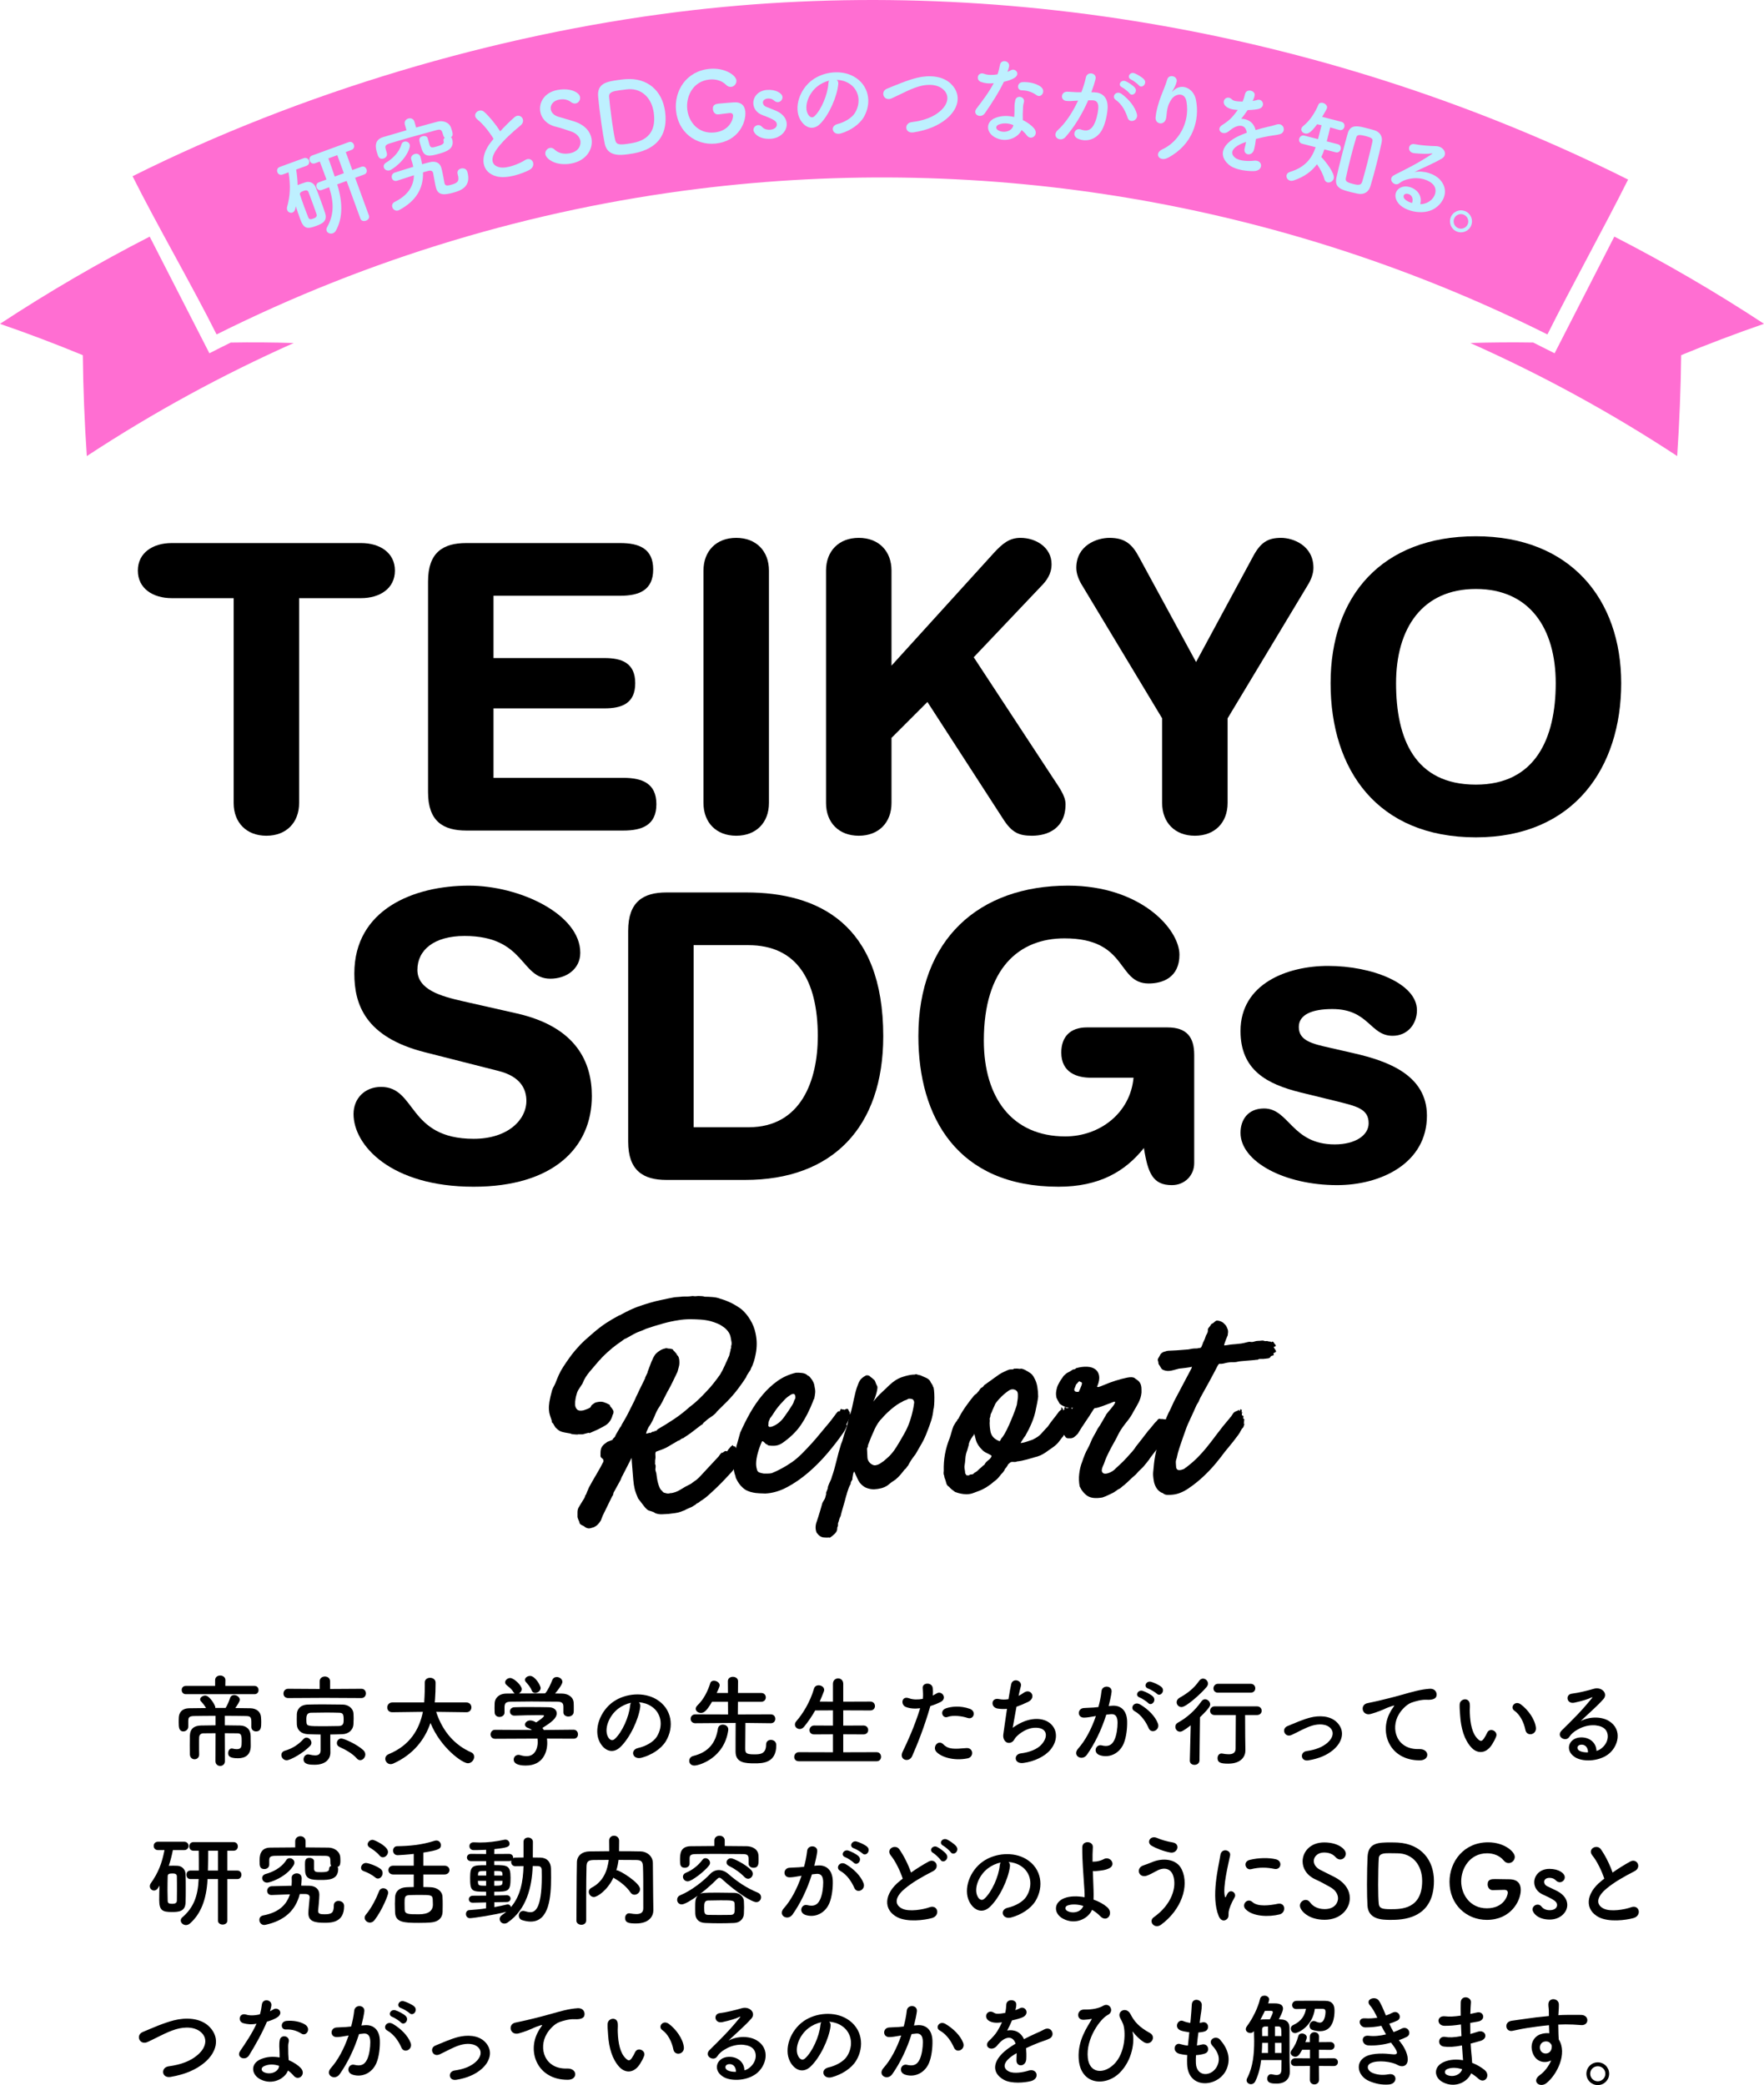 <?xml version="1.0" encoding="UTF-8"?><svg xmlns="http://www.w3.org/2000/svg" width="530.29" height="626.62" viewBox="0 0 530.29 626.62"><defs><style>.d{fill:#ff6ed2;}.e{fill:#bef0ff;}</style></defs><g id="a"/><g id="b"><g id="c"><g><g><path class="d" d="M69.38,102.94c-2.15,1.06-4.29,2.13-6.43,3.23-5.99-11.69-11.97-23.37-17.95-35.06-15.34,7.86-30.37,16.6-45,26.21,8.47,2.92,16.77,6.07,24.9,9.42,.11,10.18,.51,20.29,1.2,30.32,19.99-13.13,40.8-24.46,62.19-33.97-6.24-.2-12.55-.25-18.91-.14h0Z"/><path class="d" d="M485.29,71.11c-5.98,11.69-11.97,23.37-17.95,35.06-2.14-1.09-4.28-2.17-6.43-3.23-6.36-.1-12.67-.05-18.91,.14,21.39,9.52,42.2,20.84,62.19,33.97,.68-10.02,1.08-20.13,1.2-30.32,8.13-3.35,16.44-6.49,24.9-9.42-14.63-9.61-29.66-18.35-45-26.21h0Z"/><path class="d" d="M489.44,53.97C401.09,9.8,299.65-8.33,203.95,3.57c-55.07,6.85-113.26,23.98-164.1,49.39,7.08,14.18,18.18,33.37,25.26,47.55,45.96-22.97,94.93-37.56,144.71-43.75,86.52-10.76,175.49,3.82,255.36,43.75,7.08-14.18,17.17-32.37,24.25-46.54h0Z"/></g><g><path d="M165.88,427c-.19-.58-.37-1.12-.54-1.62-.17-.5-.28-1.08-.32-1.73-.05-.65,0-1.43,.14-2.34,.14-.91,.41-2.06,.79-3.46,.19-.53,.35-.89,.47-1.08,.12-.19,.3-.55,.54-1.08,.29-.77,.64-1.61,1.04-2.52,.41-.91,.88-1.75,1.4-2.52,.53-.82,1.09-1.64,1.69-2.48,.6-.84,1.16-1.57,1.69-2.2,.58-.67,1.08-1.24,1.51-1.69,.43-.46,.85-.88,1.26-1.26,.41-.38,.83-.76,1.26-1.12s.91-.78,1.44-1.26c1.39-1.2,2.69-2.2,3.89-2.99,1.2-.79,2.57-1.6,4.1-2.41v.07c.72-.38,1.31-.7,1.76-.94,.46-.24,.86-.44,1.22-.61,.36-.17,.71-.32,1.04-.47,.34-.14,.74-.31,1.22-.5,1.2-.43,2.44-.84,3.71-1.22,1.27-.38,2.53-.7,3.78-.94l2.02-.43,1.87-.36,1.87-.14c.24-.05,.53-.07,.86-.07h.94c.24,0,.49-.01,.76-.04,.26-.02,.56-.06,.9-.11l.79,.07c.14,0,.3-.01,.47-.04,.17-.02,.32-.04,.47-.04,.24,0,.56,.01,.97,.04,.41,.02,.73,.08,.97,.18,.77,0,1.57,.04,2.41,.11,.84,.07,1.57,.23,2.2,.47h-.07c2.3,.62,4.46,1.68,6.48,3.17,1.01,.86,1.9,1.93,2.66,3.2,.77,1.27,1.3,2.6,1.58,4,.24,1.1,.36,2.14,.36,3.1,0,.53-.02,1.06-.07,1.58-.05,.53-.12,1.03-.22,1.51-.14,.82-.34,1.61-.58,2.38-.24,.77-.55,1.51-.94,2.23h.07c-.19,.34-.41,.67-.65,1.01-.24,.34-.5,.77-.79,1.3l.14-.07-1.01,1.51-.5,.72-1.22,1.66c-.96,1.25-1.97,2.41-3.02,3.49-1.06,1.08-2.16,2.17-3.31,3.28h.07c-.43,.53-1.02,1.03-1.76,1.51-.74,.48-1.52,1.1-2.34,1.87h.07l-.36,.43h-.14l-3.38,2.59-2.45,1.66c.19-.19,.25-.28,.18-.25-.07,.02-.19,.1-.36,.22-.17,.12-.32,.23-.47,.32-.14,.1-.19,.14-.14,.14l-.65,.22h.07l-2.09,1.22c-.91,.58-1.75,1.01-2.52,1.3-.77,.29-1.37,.5-1.8,.65-.24,.1-.34,.42-.29,.97,.05,.55,.05,.95,0,1.19,0,.1-.01,.18-.04,.25-.02,.07-.04,.16-.04,.25v.72c-.05,.24-.04,.41,.04,.5,.07,.1,.11,.24,.11,.43,0,.34-.01,.58-.04,.72-.02,.14-.04,.26-.04,.36s.02,.23,.07,.4c.05,.17,.12,.42,.22,.76,.05,.38,.11,.83,.18,1.33,.07,.5,.18,1.02,.32,1.55,.14,.53,.31,1.01,.5,1.44,.19,.43,.43,.74,.72,.94,.05,.1,.12,.19,.22,.29,.19,.19,.36,.29,.5,.29,.05,0,.08,.01,.11,.04,.02,.02,.08,.04,.18,.04,.34,.1,.52,.14,.54,.14h.61l.22-.14s.07,.02,.07,.07c1.06-.1,2.1-.47,3.13-1.12,1.03-.65,2-1.19,2.92-1.62l.36-.22,.36-.29c.29-.19,.49-.34,.61-.43,.12-.1,.23-.17,.32-.22,.1-.05,.2-.13,.32-.25,.12-.12,.35-.32,.68-.61l5.9-6.34,.43-.65v.07c.1-.1,.17-.2,.22-.32,.05-.12,.19-.18,.43-.18h.07l.72-.5h.43c.1,.1,.19,.1,.29,0,.14-.29,.3-.52,.47-.68,.17-.17,.3-.32,.4-.47h-.07l.79-.65c.14,.24,.26,.37,.36,.4,.1,.02,.19,.01,.29-.04,.1,.1,.2,.24,.32,.43,.12,.19,.2,.41,.25,.65l.5-.14c.24,.29,.37,.54,.4,.76,.02,.22,.04,.47,.04,.76l.72-.43c-.19,1.1-.5,1.97-.94,2.59-.43,.62-.79,1.13-1.08,1.51l-.22,.43v-.22c-.24,.43-.41,.72-.5,.86-.1,.1-.26,.29-.5,.58-.48,.53-1.09,1.19-1.84,1.98-.74,.79-1.55,1.61-2.41,2.45-.86,.84-1.73,1.64-2.59,2.41-.86,.77-1.66,1.37-2.38,1.8l.07-.07c-.24,.19-.41,.32-.5,.4-.1,.07-.18,.13-.25,.18-.07,.05-.13,.08-.18,.11-.05,.02-.14,.06-.29,.11l-.5,.43-1.08,.65c-.24,.1-.46,.19-.65,.29-.19,.1-.38,.18-.58,.25-.19,.07-.36,.16-.5,.25l-.58,.29s-.1,.01-.14,.04c-.05,.02-.1,.04-.14,.04l-.72,.29c-.53,.19-1.09,.32-1.69,.4-.6,.07-1.26,.16-1.98,.25-.67,.05-1.33,.08-1.98,.11-.65,.02-1.31-.08-1.98-.32-.29-.24-.65-.42-1.08-.54-.43-.12-.77-.23-1.01-.32-.43-.24-.92-.73-1.48-1.48-.55-.74-1.09-1.45-1.62-2.12-.48-1.1-.82-2.04-1.01-2.81-.19-.77-.34-1.7-.43-2.81l-.43-5.26-.07-1.3-2.88,5.62v-.07l-.43,1.08-2.66,4.82,.58-1.01-.22,.79-.29,.43-2.81,5.76-.58,1.51v-.07c-.53,.96-1.25,1.63-2.16,2.02-.29,.1-.64,.19-1.04,.29-.41,.1-.88,0-1.4-.29-.19-.19-.4-.34-.61-.43-.22-.1-.41-.19-.58-.29-.17-.1-.31-.2-.43-.32-.12-.12-.18-.3-.18-.54-.1-.24-.19-.46-.29-.65-.1-.19-.19-.48-.29-.86v-1.44c0-.62,.14-1.15,.43-1.58l1.44-2.38v.07l.43-.86h-.07c.1-.24,.19-.42,.29-.54,.1-.12,.19-.35,.29-.68l.65-1.51c.67-1.25,1.42-2.56,2.23-3.92,.82-1.37,1.54-2.68,2.16-3.92h-.07c.1-.34-.02-.62-.36-.86-.34-.24-.5-.48-.5-.72v-1.04c0-.36,.05-.72,.14-1.08,.1-.36,.29-.71,.58-1.04,.29-.34,.7-.67,1.22-1.01h-.07l.14-.07,1.66-.65v-.07c0-.1,.02-.17,.07-.22l.58-.58,.29-.65,1.3-2.23c.19-.19,.3-.34,.32-.43,.02-.1,.06-.19,.11-.29,.43-.72,.83-1.4,1.19-2.05,.36-.65,.76-1.4,1.19-2.27l1.58-3.17,.43-1.01,.43-.86,.5-1.08,1.8-3.67h-.07c.1-.24,.13-.32,.11-.25-.02,.07,.01-.01,.11-.25l.58-1.22h-.07c.29-.72,.56-1.45,.83-2.2,.26-.74,.49-1.28,.68-1.62,.1-.29,.25-.61,.47-.97s.4-.61,.54-.76c.38-.38,.82-.72,1.3-1.01,.48-.29,.98-.48,1.51-.58,.14-.1,.33-.11,.58-.04,.24,.07,.55,.11,.94,.11,.53,.1,.8,.2,.83,.32,.02,.12,.16,.28,.4,.47l.86,1.01h-.22c.34,.19,.56,.48,.68,.86,.12,.38,.18,.72,.18,1.01,.05,.62,0,1.2-.14,1.73-.14,.53-.29,1.06-.43,1.58-.43,.91-.89,1.86-1.37,2.84-.48,.98-.98,1.96-1.51,2.92v-.07l-1.8,3.53-.5,.86c-.24,.34-.49,.73-.76,1.19-.26,.46-.49,.92-.68,1.4-.19,.53-.48,1.18-.86,1.94-.38,.77-.77,1.42-1.15,1.94v-.07l-.65,1.44-.14,.58v.07l1.15-.29h.07v.14l.65-.43,.72-.07-.14-.14s.19-.07,.43-.07l-.07,.07h.11s.23-.19,.61-.58c1.68-.96,3.32-1.98,4.93-3.06,1.61-1.08,3.13-2.27,4.57-3.56,.91-.67,1.84-1.45,2.77-2.34,.94-.89,1.81-1.79,2.63-2.7,.53-.53,1.15-1.25,1.87-2.16,.72-.91,1.37-1.78,1.94-2.59,.48-.77,.97-1.73,1.48-2.88s.92-2.09,1.26-2.81l.29-1.22c.1-.24,.13-.43,.11-.58-.02-.14,.04-.29,.18-.43v-.65c.14-.34,.18-.74,.11-1.22-.07-.48-.16-.94-.25-1.37-.1-.62-.36-1.22-.79-1.8-.43-.58-.91-1.03-1.44-1.37-.58-.43-1.19-.78-1.84-1.04-.65-.26-1.31-.49-1.98-.68-.96-.24-1.97-.4-3.02-.47-1.06-.07-2.06-.11-3.02-.11-.62,0-1.24,.02-1.84,.07-.6,.05-1.19,.12-1.76,.22-1.58,.24-3.14,.58-4.68,1.01-1.54,.43-3.1,.91-4.68,1.44-.24,.1-.37,.14-.4,.14-.02,0-.06,.01-.11,.04-.05,.02-.12,.06-.22,.11-.1,.05-.31,.14-.65,.29-1.1,.38-2.03,.78-2.77,1.19-.74,.41-1.45,.8-2.12,1.19l-.65,.29c-.34,.24-.6,.43-.79,.58-.19,.14-.41,.3-.65,.47-.24,.17-.52,.36-.83,.58-.31,.22-.73,.54-1.26,.97-.48,.43-.85,.76-1.12,.97-.26,.22-.52,.44-.76,.68-.24,.24-.52,.5-.83,.79-.31,.29-.71,.72-1.19,1.3v-.07c-1.01,1.2-1.99,2.35-2.95,3.46-.96,1.1-1.7,2.33-2.23,3.67-.24,.38-.56,.88-.97,1.48-.41,.6-.66,1.16-.76,1.69-.1,.24-.2,.67-.32,1.3-.12,.62-.17,1.22-.14,1.8,.02,.58,.22,1.06,.58,1.44,.36,.38,1,.48,1.91,.29,.62-.19,1.09-.36,1.4-.5,.31-.14,.53-.26,.65-.36,.12-.1,.19-.2,.22-.32,.02-.12,.11-.25,.25-.4,.29-.24,.56-.44,.83-.61,.26-.17,.59-.28,.97-.32,.67-.14,1.3-.12,1.87,.07,.58,.19,1.15,.46,1.73,.79l.14,.43s.02,.07,.07,.07c.38,.43,.66,.82,.83,1.15,.17,.34,.13,.79-.11,1.37v-.22c-.38,1.68-1.22,2.86-2.52,3.53-.38,.24-.68,.41-.9,.5-.22,.1-.59,.29-1.12,.58l-1.94,.86c-.43,.19-.66,.29-.68,.29-.02,0-.01-.02,.04-.07,.05-.05,.06-.08,.04-.11-.02-.02-.23,.01-.61,.11l-1.37,.36h-1.37l-.22,.07c-.24,0-.49-.01-.76-.04-.26-.02-.59-.06-.97-.11-.24-.14-.48-.22-.72-.22-.58-.1-1.04-.18-1.4-.25-.36-.07-.68-.16-.97-.25-.29-.1-.56-.24-.83-.43-.26-.19-.59-.48-.97-.86l-.72-1.22c-.24-.1-.36-.31-.36-.65Z"/><path d="M229.1,433.12c-.48,1.01-.9,2.15-1.26,3.42-.36,1.27-.54,2.39-.54,3.35,0,.62,.1,1.25,.29,1.87,.1,.38,.36,.65,.79,.79,.43,.14,.84,.24,1.22,.29h1.19c.5,0,.92-.05,1.26-.14,2.02-.82,4.03-1.92,6.05-3.31,.96-.67,1.93-1.5,2.92-2.48,.98-.98,1.94-1.99,2.88-3.02,.94-1.03,1.81-2.05,2.63-3.06,.82-1.01,1.54-1.87,2.16-2.59,.14-.14,.33-.37,.58-.68,.24-.31,.49-.64,.76-.97,.26-.34,.52-.67,.76-1.01,.24-.34,.43-.6,.58-.79,.19-.24,.35-.42,.47-.54,.12-.12,.32-.16,.61-.11,0,.05,.01,.01,.04-.11,.02-.12,.06-.23,.11-.32,.05-.1,.11-.18,.18-.25,.07-.07,.16-.06,.25,.04,.19,.1,.38,.12,.58,.07,.05,0,.12,.05,.22,.14,.1-.1,.31-.19,.65-.29,.34-.1,.55,.07,.65,.5,0,.05,.02,.1,.07,.14l.14,.14c.05,.1,.1,.2,.14,.32,.05,.12,.02,.25-.07,.4,.1,.05,.17,.08,.22,.11,.05,.02,.12,.04,.22,.04l-1.44,3.1s.05,.07,.14,.07,.12,.07,.07,.22c-.38,.96-.82,1.75-1.3,2.38-1.3,1.87-2.83,3.85-4.61,5.94-1.78,2.09-3.68,4.01-5.72,5.76-2.04,1.75-4.17,3.22-6.37,4.39-2.21,1.18-4.39,1.81-6.55,1.91-.34,0-.94-.02-1.8-.07-.86-.05-1.49-.12-1.87-.22-.58-.1-1.15-.28-1.73-.54-.58-.26-1.06-.59-1.44-.97-.38-.34-.74-.74-1.08-1.22-.33-.48-.62-.98-.86-1.51-.1-.19-.16-.4-.18-.61-.02-.22-.08-.4-.18-.54-.19-.58-.31-1.15-.36-1.73-.05-.58-.05-1.18,0-1.8,.1-.24,.14-.67,.14-1.3,.05-.38,.1-.76,.14-1.12,.05-.36,.12-.73,.22-1.12,.1-.29,.17-.61,.22-.97,.05-.36,.12-.68,.22-.97l1.01-3.6c.91-2.06,1.92-4.07,3.02-6.01,1.1-1.94,2.34-3.73,3.71-5.36,1.37-1.63,2.87-3.02,4.5-4.18,1.63-1.15,3.46-1.97,5.47-2.45,.53-.05,1.16-.02,1.91,.07,.74,.1,1.28,.34,1.62,.72,.38,.14,.7,.41,.94,.79,.72,.82,1.13,1.75,1.22,2.81,.14,.58,.19,1.13,.14,1.66-.05,.53-.14,1.13-.29,1.8-.19,.19-.29,.38-.29,.58-1.06,2.74-2.27,5.12-3.64,7.16-1.37,2.04-3.28,3.9-5.72,5.58-.53,.34-1.07,.56-1.62,.68-.55,.12-1.28,.13-2.2,.04-.05,0-.1-.01-.14-.04-.05-.02-.12-.04-.22-.04s-.13-.01-.11-.04c.02-.02-.01-.08-.11-.18-.29-.05-.54-.2-.76-.47-.22-.26-.44-.44-.68-.54h-.14Zm1.87-4.75c.05,.19,.07,.3,.07,.32,0,.02,.01,.02,.04,0,.02-.02,.05-.04,.07-.04,.02,0,.08,.07,.18,.22,.05,0,.1-.01,.14-.04,.05-.02,.12-.04,.22-.04h.22c1.49-.53,2.71-1.44,3.67-2.74,.96-1.3,1.82-2.57,2.59-3.82,.24-.38,.4-.72,.47-1.01,.07-.29,.2-.58,.4-.86,.05-.14,.07-.31,.07-.5s-.04-.38-.11-.58c-.07-.19-.19-.31-.36-.36-.17-.05-.42,0-.76,.14-.53,.34-.94,.61-1.22,.83-.29,.22-.62,.54-1.01,.97-.82,.86-1.39,1.51-1.73,1.94-.34,.43-.6,.78-.79,1.04-.19,.26-.37,.54-.54,.83-.17,.29-.47,.72-.9,1.3-.14,.1-.25,.28-.32,.54-.07,.26-.16,.44-.25,.54,0,.14-.02,.28-.07,.4-.05,.12-.05,.28,0,.47,0-.1-.01-.07-.04,.07-.02,.14-.04,.26-.04,.36Zm22.82-4.54c0,.1,.02,.1,.07,0h-.07Z"/><path d="M256.89,442.19c-.24,.19-.4,.53-.47,1.01-.07,.48-.13,.84-.18,1.08,.05,.14,.05,.25,0,.32-.05,.07-.1,.16-.14,.25-.14,.24-.24,.42-.29,.54-.05,.12-.07,.23-.07,.32s-.01,.19-.04,.29c-.02,.1-.11,.24-.25,.43l-.36,.86-.29,.86c-.1,.29-.16,.47-.18,.54-.02,.07-.04,.13-.04,.18s-.01,.11-.04,.18c-.02,.07-.08,.25-.18,.54-.24,.96-.54,2.04-.9,3.24-.36,1.2-.61,2.14-.76,2.81-.14,.24-.26,.5-.36,.79-.1,.29-.19,.62-.29,1.01-.1,.14-.14,.3-.14,.47v.54c0,.1-.07,.31-.22,.65,.05,.67-.17,1.25-.65,1.73-.48,.48-.94,.86-1.37,1.15-.14,.14-.34,.17-.58,.07-.19,.05-.42,.06-.68,.04-.26-.02-.52-.04-.76-.04-.77-.05-1.49-.53-2.16-1.44-.43-1.06-.41-2.21,.07-3.46l.43-1.3c.19-.58,.37-1.16,.54-1.76,.17-.6,.32-1.14,.47-1.62,.1-.43,.19-.74,.29-.94,.1-.19,.2-.37,.32-.54,.12-.17,.23-.35,.32-.54,.1-.19,.19-.5,.29-.94,.1-.34,.14-.54,.14-.61s-.01-.12-.04-.14c-.02-.02-.02-.07,0-.14,.02-.07,.11-.28,.25-.61,.14-.34,.23-.55,.25-.65,.02-.1,.04-.16,.04-.18v-.18c0-.1,.07-.34,.22-.72,.14-.38,.32-.79,.54-1.22,.22-.43,.37-.86,.47-1.3,.48-1.34,.92-2.88,1.33-4.61,.41-1.73,.88-3.43,1.4-5.11,.29-.67,.52-1.33,.68-1.98,.17-.65,.37-1.31,.61-1.98,.34-.82,.59-1.68,.76-2.59,.17-.91,.42-1.78,.76-2.59,.19-.58,.37-1.25,.54-2.02,.17-.77,.33-1.55,.5-2.34,.17-.79,.35-1.56,.54-2.3,.19-.74,.41-1.4,.65-1.98,.24-.72,.53-1.28,.86-1.69,.34-.41,.82-.78,1.44-1.12,.24-.19,.62-.19,1.15,0,.1,.1,.18,.17,.25,.22,.07,.05,.16,.12,.25,.22l.5,.36s.08,.1,.11,.14c.02,.05,.08,.1,.18,.14,.24,.14,.42,.4,.54,.76,.12,.36,.28,.73,.47,1.12,.14,.14,.19,.43,.14,.86-.05,.43-.14,.91-.29,1.44-.14,.53-.31,1.03-.5,1.51-.19,.48-.34,.82-.43,1.01,.77-1.01,1.62-1.94,2.56-2.81,.94-.86,1.67-1.56,2.2-2.09,1.25-1.2,2.54-2.03,3.89-2.48,1.34-.46,2.5-.71,3.46-.76,.1,.05,.24,.04,.43-.04,.19-.07,.36-.08,.5-.04,.19,.1,.44,.17,.76,.22,.31,.05,.59,.14,.83,.29,.24,.1,.65,.28,1.22,.54,.58,.26,.98,.59,1.22,.97,.14,.34,.31,.62,.5,.86,.19,.24,.33,.55,.43,.94,.1,0,.18,.32,.25,.97,.07,.65,.11,1.37,.11,2.16s-.02,1.54-.07,2.23c-.05,.7-.12,1.14-.22,1.33-.1,1.15-.32,2.29-.68,3.42-.36,1.13-.76,2.22-1.19,3.28-.43,1.2-.97,2.38-1.62,3.53-.65,1.15-1.28,2.26-1.91,3.31-.43,.53-.84,1.08-1.22,1.66-.38,.58-.72,1.15-1.01,1.73-.19,.19-.35,.4-.47,.61-.12,.22-.32,.42-.61,.61-.38,.53-.8,1.06-1.26,1.58-.46,.53-.92,.98-1.4,1.37-.91,.58-1.73,1.18-2.45,1.8-.58,.38-1.2,.66-1.87,.83-.67,.17-1.39,.28-2.16,.32-.77,0-1.51-.13-2.23-.4-.72-.26-1.42-.8-2.09-1.62-.24-.34-.48-.77-.72-1.3-.24-.53-.46-1.01-.65-1.44-.05-.1-.1-.2-.14-.32-.05-.12-.07-.23-.07-.32Zm4.03-7.85c.05,.14,.02,.31-.07,.5-.1,.19-.17,.36-.22,.5,0,.24,.02,.68,.07,1.33,.05,.65,.07,1.12,.07,1.4,0,.24,.07,.52,.22,.83,.14,.31,.36,.6,.65,.86,.29,.26,.6,.44,.94,.54,.33,.1,.69,.07,1.08-.07,.24-.05,.38-.1,.43-.14,.05-.05,.19-.12,.43-.22,.53-.34,.91-.6,1.15-.79,.24-.19,.6-.5,1.08-.94,.96-.82,1.86-1.9,2.7-3.24,.84-1.34,1.64-2.71,2.41-4.1,1.25-2.16,2.16-4.78,2.74-7.85,.05-.24,.08-.47,.11-.68,.02-.22,.06-.47,.11-.76,0-.43-.17-.77-.5-1.01-.43-.14-.84-.19-1.22-.14-.38,.24-.72,.4-1.01,.47-.29,.07-.6,.23-.94,.47-1.01,.48-2.09,1.21-3.24,2.2-1.15,.98-2.06,1.88-2.74,2.7-.82,.77-1.56,1.86-2.23,3.28-.67,1.42-1.34,3.04-2.02,4.86Z"/><path d="M300.45,413.03c.24-.19,.52-.36,.83-.5,.31-.14,.66-.31,1.04-.5,.24-.1,.48-.2,.72-.32,.24-.12,.53-.18,.86-.18h.5c.14,0,.29-.07,.43-.22h.07c.62-.05,1.2-.02,1.73,.07,.24-.1,.55-.07,.94,.07,.38,.14,.65,.26,.79,.36,.53,.29,1,.58,1.4,.86,.41,.29,.76,.7,1.04,1.22,.53,.91,.88,1.87,1.04,2.88,.17,1.01,.25,1.99,.25,2.95-.1,.96-.38,2.5-.86,4.61-.48,2.11-1.49,4.51-3.02,7.2-.05,.05-.14,.17-.29,.36-.14,.19-.29,.41-.43,.65-.14,.24-.29,.47-.43,.68-.14,.22-.22,.35-.22,.4,.05,.05,.25,.04,.61-.04,.36-.07,.76-.18,1.19-.32,.43-.14,1.01-.34,1.73-.58,.58-.29,1.07-.56,1.48-.83,.41-.26,.77-.56,1.08-.9,.31-.34,.62-.68,.94-1.04,.31-.36,.68-.76,1.12-1.19,.43-.67,.98-1.43,1.66-2.27,.67-.84,1.25-1.6,1.73-2.27l.72-.65h.07c-.19-.29-.19-.48,0-.58-.05-.1-.01-.05,.11,.14,.12,.19,.2,.29,.25,.29,0,.19,.02,.28,.07,.25,.05-.02,.02,.06-.07,.25,.38-.19,.53-.38,.43-.58-.1-.19,.05-.38,.43-.58v.29c.05,.1,.18,.16,.4,.18,.22,.02,.35-.01,.4-.11,.14,0,.23-.13,.25-.4,.02-.26,.11-.42,.25-.47,0,.19-.05,.34-.14,.43,.24-.1,.4-.18,.47-.25,.07-.07,.18-.16,.32-.25,.1,.24,.04,.47-.18,.68-.22,.22-.16,.42,.18,.61,.14-.34,.26-.55,.36-.65,.24,.1,.36,.23,.36,.4s-.05,.3-.14,.4c0,.19-.05,.35-.14,.47-.1,.12-.12,.23-.07,.32,.29,0,.43-.05,.43-.14h.07c-.19,.38-.36,.74-.5,1.08-.14,.34-.22,.67-.22,1.01-.19,.24-.31,.49-.36,.76-.05,.26-.17,.54-.36,.83-.34,.62-.62,1.16-.86,1.62-.24,.46-.55,.95-.94,1.48-.14,.19-.25,.37-.32,.54-.07,.17-.16,.28-.25,.32-.43,.58-.84,1.1-1.22,1.58-.38,.48-.91,.96-1.58,1.44-.53,.38-1.3,.92-2.3,1.62-1.01,.7-2.06,1.16-3.17,1.4-.43,.14-1.21,.37-2.34,.68-1.13,.31-2.15,.52-3.06,.61-.24,.14-.61,.19-1.12,.14-.5-.05-.85,.05-1.04,.29-.29,.24-.46,.38-.5,.43-.05,.05-.07,.08-.07,.11,0,.02-.01,.07-.04,.14-.03,.07-.16,.28-.4,.61-.29,.34-.46,.54-.5,.61s-.07,.13-.07,.18-.02,.11-.07,.18c-.05,.07-.19,.28-.43,.61-.43,.43-.82,.88-1.15,1.33-.34,.46-.84,.92-1.51,1.4-.58,.53-1.27,1.06-2.09,1.58-.82,.53-1.68,.96-2.59,1.3-.62,.24-1.21,.46-1.76,.65-.55,.19-1.17,.29-1.84,.29-.58,0-1.15-.06-1.73-.18-.58-.12-1.13-.28-1.66-.47-.34-.24-.67-.49-1.01-.76-.34-.26-.62-.54-.86-.83-.38-.24-.64-.54-.76-.9-.12-.36-.23-.73-.32-1.12-.1-.24-.18-.46-.25-.65-.07-.19-.11-.41-.11-.65-.19-.29-.24-.77-.14-1.44-.05-1.73,.07-3.4,.36-5,.29-1.61,.77-3.25,1.44-4.93,.19-.53,.37-1.12,.54-1.76,.17-.65,.37-1.26,.61-1.84,.19-.29,.36-.56,.5-.83,.14-.26,.34-.52,.58-.76,0-.29,.1-.43,.29-.43,.62-1.25,1.34-2.46,2.16-3.64,.82-1.18,1.68-2.32,2.59-3.42,.24-.24,.46-.42,.65-.54,.19-.12,.33-.28,.43-.47,.24-.19,.46-.46,.65-.79,.19-.34,.41-.55,.65-.65,.19-.1,.34-.2,.43-.32,.1-.12,.19-.25,.29-.4l4.61-3.31Zm-2.38,24.41c-.38-.24-.88-.5-1.48-.79-.6-.29-1.07-.62-1.4-1.01-.43-.43-.77-.83-1.01-1.19-.24-.36-.43-.71-.58-1.04-.14-.34-.26-.71-.36-1.12-.1-.41-.22-.9-.36-1.48,0,.05-.01,.1-.04,.14-.02,.05-.04,.12-.04,.22-.24,.24-.53,.64-.86,1.19-.34,.55-.55,1.02-.65,1.4-.05,.19-.07,.34-.07,.43s-.02,.2-.07,.32c-.05,.12-.1,.28-.14,.47-.05,.19-.12,.46-.22,.79-.34,.86-.53,1.69-.58,2.48-.05,.79-.14,1.62-.29,2.48,0,.34,.04,.67,.11,1.01,.07,.34,.11,.67,.11,1.01l.43,.65c.24-.05,.4-.05,.47,0,.07,.05,.18,.02,.32-.07,.1-.14,.3-.22,.61-.22s.54-.07,.68-.22c.09-.14,.24-.26,.43-.36,.19-.1,.38-.22,.58-.36,.24-.24,.48-.47,.72-.68,.24-.22,.5-.44,.79-.68,.29-.29,.48-.46,.58-.5,.1-.05,.16-.08,.18-.11,.02-.02,.05-.07,.07-.14,.02-.07,.16-.28,.4-.61,.24-.24,.42-.41,.54-.5,.12-.1,.23-.18,.32-.25,.1-.07,.19-.16,.29-.25s.22-.26,.36-.5c.1-.1,.14-.18,.14-.25v-.25Zm2.45-4.32c.1-.1,.22-.29,.36-.58,.14-.29,.26-.46,.36-.5,.48-.62,.96-1.43,1.44-2.41,.48-.98,.92-1.97,1.33-2.95,.41-.98,.77-1.9,1.08-2.74,.31-.84,.51-1.45,.61-1.84,.05-.43,.1-.78,.14-1.04,.05-.26,.08-.49,.11-.68,.02-.19,.04-.38,.04-.58v-.79c0-.67-.31-1.13-.94-1.37-.62-.24-1.27-.12-1.94,.36-1.01,.72-1.91,1.51-2.7,2.38s-1.24,1.46-1.33,1.8c-.1,.24-.26,.61-.5,1.12-.24,.5-.38,.85-.43,1.04-.29,.53-.42,.86-.4,1.01,.02,.14-.06,.48-.25,1.01,.05,.29,.06,.53,.04,.72-.02,.19-.04,.4-.04,.61s.01,.5,.04,.86c.02,.36,.08,.85,.18,1.48,.24,1.49,1.18,2.52,2.81,3.1Z"/><path d="M348.62,426.35c.1,.1,.31,.13,.65,.11,.33-.02,.55,.01,.65,.11,.24-.1,.4-.08,.47,.04,.07,.12,.16,.23,.25,.32,.1,.34,.14,.58,.14,.72s.1,.26,.29,.36c.14,.1,.14,.19,0,.29-.14,.1-.19,.19-.14,.29,.05,.34,.09,.59,.14,.76,.05,.17,.02,.37-.07,.61-.19,.43-.36,.84-.5,1.22-.14,.38-.34,.77-.58,1.15-.24,.34-.48,.68-.72,1.04-.24,.36-.48,.73-.72,1.12-.1,.19-.29,.48-.58,.86-.29,.38-.6,.79-.94,1.22s-.65,.84-.94,1.22c-.29,.38-.48,.67-.58,.86-.34,.43-.62,.79-.86,1.08-.24,.29-.47,.56-.68,.83-.22,.26-.46,.52-.72,.76-.26,.24-.57,.53-.9,.86-.19,.19-.37,.4-.54,.61-.17,.22-.35,.4-.54,.54-.62,.53-1.18,1.03-1.66,1.51-.48,.48-1.03,.98-1.66,1.51-.29,.19-.55,.41-.79,.65-.24,.24-.55,.43-.94,.58-.38,.29-.74,.54-1.08,.76-.34,.22-.72,.42-1.15,.61-.29,.14-.52,.25-.68,.32-.17,.07-.32,.14-.47,.22-.14,.07-.31,.14-.5,.22-.19,.07-.48,.18-.86,.32-1.97,.34-3.44,.19-4.43-.43-.98-.62-1.79-1.58-2.41-2.88-.24-1.25-.29-2.51-.14-3.78,.14-1.27,.43-2.46,.86-3.56,.24-.72,.49-1.42,.76-2.09,.26-.67,.59-1.34,.97-2.02,.29-.53,.53-1.03,.72-1.51,.38-.96,.74-1.72,1.08-2.27,.33-.55,.72-1.26,1.15-2.12,.48-.67,.89-1.31,1.22-1.91,.33-.6,.72-1.26,1.15-1.98,.1-.29,.41-.73,.94-1.33,.53-.6,.98-1.15,1.37-1.66,.38-.5,.58-.88,.58-1.12s-.46-.14-1.37,.29c-.29,.1-.65,.23-1.08,.4-.43,.17-.88,.34-1.33,.5-.46,.17-.89,.31-1.3,.43-.41,.12-.73,.18-.97,.18-.14,.05-.25,.12-.32,.22-.07,.1-.16,.22-.25,.36-.77,1.25-1.52,2.41-2.27,3.49s-1.52,2.29-2.34,3.64c-.38,.43-.77,.78-1.15,1.04-.38,.26-.86,.37-1.44,.32h-.36c-.14,0-.31-.05-.5-.14-.14-.1-.28-.25-.4-.47-.12-.22-.3-.42-.54-.61-.1-.05-.12-.11-.07-.18,.05-.07,.05-.16,0-.25-.05-.1-.04-.18,.04-.25,.07-.07,.06-.13-.04-.18,.1-.1,.11-.24,.04-.43-.07-.19-.06-.36,.04-.5,.1-.1,.2-.2,.32-.32,.12-.12,.13-.28,.04-.47,.05-.05,.14-.2,.29-.47,.14-.26,.31-.58,.5-.94,.19-.36,.37-.71,.54-1.04,.17-.34,.3-.58,.4-.72,.24-.48,.44-.86,.61-1.15,.17-.29,.31-.54,.43-.76,.12-.22,.16-.32,.11-.32-.1-.05-.25-.04-.47,.04-.22,.07-.32,.06-.32-.04-.53,.14-1.2,.04-2.02-.32-.82-.36-1.34-.68-1.58-.97-.1-.24-.28-.58-.54-1.01s-.4-.79-.4-1.08c-.1-.48-.1-1.03,0-1.66,.1-.62,.26-1.2,.5-1.73,.19-.38,.35-.68,.47-.9,.12-.22,.23-.4,.32-.54,.1-.14,.22-.31,.36-.5,.14-.19,.34-.48,.58-.86,.53-.53,.96-.86,1.3-1.01s.82-.43,1.44-.86c.14-.05,.31-.08,.5-.11,.19-.02,.36-.13,.5-.32,1.2-.34,2.3-.48,3.31-.43,1.01,.05,1.82,.3,2.45,.76,.62,.46,1.01,1.1,1.15,1.94,.14,.84-.02,1.86-.5,3.06l-.07,.07s-.07,.02-.07,.07c.1,.14,.22,.22,.36,.22,.29-.05,.94-.29,1.94-.72s2.11-.84,3.31-1.22c1.2-.38,2.34-.68,3.42-.9,1.08-.22,1.84-.18,2.27,.11,.29,.24,.56,.44,.83,.61,.26,.17,.49,.38,.68,.65,.19,.26,.33,.58,.43,.94,.1,.36,.14,.83,.14,1.4v.79c-.1,1.06-.4,2.06-.9,3.02-.5,.96-1.02,1.87-1.55,2.74-.43,.91-1.1,1.93-2.02,3.06-.91,1.13-1.66,2.2-2.23,3.2-.19,.34-.34,.61-.43,.83-.1,.22-.19,.42-.29,.61-.1,.19-.21,.4-.32,.61-.12,.22-.28,.49-.47,.83-.29,.53-.55,1.01-.79,1.44-.24,.43-.48,.89-.72,1.37-.24,.48-.49,1.01-.76,1.58-.26,.58-.54,1.3-.83,2.16-.53,1.06-.72,1.8-.58,2.23,.14,.43,.44,.66,.9,.68,.46,.02,1.01-.12,1.66-.43,.65-.31,1.19-.71,1.62-1.19,.43-.38,.95-.86,1.55-1.44,.6-.58,1.19-1.18,1.76-1.8,.58-.62,1.12-1.22,1.62-1.8s.88-1.08,1.12-1.51c.48-.58,1.09-1.36,1.84-2.34,.74-.98,1.38-1.81,1.91-2.48,.38-.38,.8-.88,1.26-1.48,.46-.6,.88-1.07,1.26-1.4,.19-.29,.34-.46,.43-.5,.1-.1,.24-.14,.43-.14Zm-23.54-10.94c-.14-.05-.3-.13-.47-.25-.17-.12-.42,.06-.76,.54-.29,.29-.42,.43-.4,.43s-.06,.24-.25,.72c-.19,.38-.28,.67-.25,.86,.02,.19,.11,.34,.25,.43,.14,.1,.32,.14,.54,.14h.54c.33-.67,.61-1.31,.83-1.91,.22-.6,.2-.92-.04-.97Z"/><path d="M358.41,410.73c-.14,.05-.42,.11-.83,.18-.41,.07-.83,.13-1.26,.18-.43,.05-.83,.1-1.19,.14-.36,.05-.59,.07-.68,.07-.72,.19-1.31,.35-1.76,.47-.46,.12-.85,.19-1.19,.22-.34,.02-.65,.01-.94-.04-.29-.05-.6-.14-.94-.29-.24-.1-.44-.29-.61-.58-.17-.29-.32-.55-.47-.79-.19-.19-.29-.4-.29-.61s-.05-.47-.14-.76l-.07-.07c0-.14,.02-.31,.07-.5,.29-.48,.53-.91,.72-1.3,.1-.19,.3-.38,.61-.58,.31-.19,.56-.29,.76-.29,.33-.14,.66-.23,.97-.25,.31-.02,.59-.04,.83-.04,1.25-.05,2.24-.11,2.99-.18,.74-.07,1.5-.13,2.27-.18,.53-.1,.92-.17,1.19-.22,.26-.05,.68-.07,1.26-.07,.19,0,.35-.02,.47-.07,.12-.05,.28-.07,.47-.07,.24,0,.42-.13,.54-.4,.12-.26,.23-.52,.32-.76,.1-.34,.23-.66,.4-.97,.17-.31,.3-.64,.4-.97,.1-.38,.26-.77,.5-1.15,.24-.38,.34-.79,.29-1.22,0-.24,.13-.5,.4-.79,.26-.29,.44-.55,.54-.79,.14-.19,.29-.29,.43-.29,.29-.19,.5-.36,.65-.5,.14-.14,.29-.25,.43-.32,.14-.07,.31-.1,.5-.07,.19,.02,.46,.08,.79,.18,.38,.14,.66,.29,.83,.43,.17,.14,.37,.34,.61,.58,.19,.19,.35,.42,.47,.68,.12,.26,.23,.52,.32,.76,.09,.24,.13,.52,.11,.83-.02,.31-.06,.64-.11,.97-.05,.1-.13,.29-.25,.58-.12,.29-.24,.59-.36,.9-.12,.31-.23,.61-.32,.9-.1,.29-.14,.5-.14,.65,.14,0,.29-.01,.43-.04,.14-.02,.26-.04,.36-.04,.82-.14,1.44-.23,1.87-.25,.43-.02,1.05-.08,1.87-.18,.14,0,.36-.02,.65-.07,.29-.05,.59-.11,.9-.18,.31-.07,.6-.14,.86-.22,.26-.07,.44-.11,.54-.11h.29c.43,.1,.85,.07,1.26-.07,.41-.14,.83-.22,1.26-.22,.33,0,.65-.02,.94-.07,.29-.05,.55-.02,.79,.07,.19,.1,.38,.12,.58,.07,.19-.05,.41-.02,.65,.07,.1,.05,.23,.07,.4,.07s.3,.02,.4,.07c.1,.14,.2,.16,.32,.04,.12-.12,.23-.13,.32-.04,.14,.05,.24,.17,.29,.36l.5,.65c.05,.24-.01,.37-.18,.4-.17,.02-.3,.08-.4,.18,.05,.14,.18,.37,.4,.68,.22,.31,.32,.56,.32,.76-.14,0-.24,.05-.29,.14-.05,.1-.19,.17-.43,.22-.1,.14-.1,.29,0,.43,.1,.14,.02,.24-.22,.29-.1,0-.26,.06-.5,.18-.24,.12-.34,.25-.29,.4-.24,.19-.5,.3-.79,.32-.29,.02-.6,.06-.94,.11-.19,.05-.54,.06-1.04,.04-.5-.02-.8,.04-.9,.18-.1,.05-.19,.07-.29,.07h-.29c-.24,.05-.64,.1-1.19,.14-.55,.05-1.12,.1-1.69,.14-.58,.05-1.12,.1-1.62,.14-.5,.05-.83,.1-.97,.14-.48,.14-1.07,.2-1.76,.18-.7-.02-1.57,.11-2.63,.4-.53,.1-.89,.12-1.08,.07-.19-.05-.41,.14-.65,.58-.14,.29-.47,.91-.97,1.87-.5,.96-1.04,1.97-1.62,3.02-.58,1.06-1.13,2.05-1.66,2.99-.53,.94-.86,1.55-1.01,1.84-.19,.43-.31,.71-.36,.83-.05,.12-.08,.2-.11,.25-.03,.05-.07,.13-.14,.25-.07,.12-.23,.37-.47,.76-.72,1.63-1.27,2.86-1.66,3.67-.38,.82-.7,1.5-.94,2.05-.24,.55-.46,1.1-.65,1.66-.19,.55-.48,1.36-.86,2.41-.38,1.15-.73,2.17-1.04,3.06-.31,.89-.59,1.93-.83,3.13-.14,.38-.23,.7-.25,.94-.02,.24-.01,.62,.04,1.15,0,.53,.07,.9,.22,1.12,.14,.22,.35,.34,.61,.36,.26,.02,.53,0,.79-.07,.26-.07,.52-.16,.76-.25,1.49-1.06,2.78-2.14,3.89-3.24,1.1-1.1,2.15-2.27,3.13-3.49,.98-1.22,1.99-2.53,3.02-3.92,1.03-1.39,2.27-2.93,3.71-4.61,.05-.1,.11-.18,.18-.25,.07-.07,.16-.16,.25-.25,.24-.34,.44-.65,.61-.94s.52-.53,1.04-.72c.09,0,.19-.04,.29-.11,.1-.07,.22-.16,.36-.25,.1,.05,.14,.11,.14,.18s.02,.13,.07,.18c.1-.05,.16-.12,.18-.22,.02-.1,.05-.18,.07-.25,.02-.07,.07-.1,.14-.07,.07,.02,.18,.11,.32,.25,0,.05-.01,.18-.04,.4-.03,.22,.01,.28,.11,.18,.1,0,.07,.05-.07,.14-.14,.1-.12,.12,.07,.07,.24-.05,.28-.02,.11,.07-.17,.1-.21,.34-.11,.72,.43,.1,.55,.31,.36,.65-.05,.19,.01,.34,.18,.43,.17,.1,.2,.24,.11,.43-.05,.1-.06,.23-.04,.4,.02,.17-.01,.35-.11,.54h.07l.14,.14c-.05,.24-.12,.49-.22,.76-.1,.26-.26,.49-.5,.68-.1,.1-.16,.19-.18,.29-.02,.1-.08,.19-.18,.29-.1,.29-.37,.74-.83,1.37-.46,.62-.95,1.27-1.48,1.94-.53,.67-1.04,1.31-1.55,1.91-.5,.6-.85,1.02-1.04,1.26-.58,.82-1.43,1.91-2.56,3.28-1.13,1.37-2.41,2.72-3.85,4.07-1.44,1.34-2.95,2.54-4.54,3.6-1.58,1.06-3.12,1.66-4.61,1.8-.38,.05-.86,.07-1.44,.07s-1.01-.12-1.3-.36c-.14-.14-.38-.26-.72-.36-.67-.38-1.19-.9-1.55-1.55-.36-.65-.59-1.31-.68-1.98-.19-1.06-.25-1.93-.18-2.63,.07-.7,.16-1.55,.25-2.56,.14-1.34,.43-2.92,.86-4.72,.43-1.8,.86-3.35,1.3-4.64,.24-.62,.41-1.1,.5-1.44,.1-.34,.19-.64,.29-.9,.1-.26,.2-.55,.32-.86,.12-.31,.3-.78,.54-1.4,.33-.77,.54-1.22,.61-1.37,.07-.14,.14-.28,.22-.4,.07-.12,.19-.36,.36-.72,.17-.36,.52-1.12,1.04-2.27l5.18-9.79s.07-.11,.07-.18,.05-.2,.14-.4Zm14.9,13.03s.01-.07,.04-.07,.04,.02,.04,.07h-.07Z"/></g><g><path d="M70.24,179.76h-18.6c-5.64,0-10.2-2.88-10.2-8.28s4.56-8.28,10.2-8.28h56.88c5.64,0,10.2,2.88,10.2,8.28s-4.56,8.28-10.2,8.28h-18.6v61.56c0,5.88-3.84,9.84-9.84,9.84s-9.84-3.96-9.84-9.84v-61.56Z"/><path d="M128.68,174.72c0-8.76,4.56-11.52,11.52-11.52h46.2c5.76,0,9.96,1.68,9.96,7.92s-4.2,7.92-9.96,7.92h-38.04v18.72h33.36c5.16,0,9.24,1.44,9.24,7.56s-4.08,7.56-9.24,7.56h-33.36v20.88h39c5.76,0,9.96,1.68,9.96,7.92s-4.2,7.92-9.96,7.92h-47.16c-6.96,0-11.52-2.76-11.52-11.52v-63.36Z"/><path d="M211.48,171.48c0-5.88,3.84-9.84,9.84-9.84s9.84,3.96,9.84,9.84v69.84c0,5.88-3.84,9.84-9.84,9.84s-9.84-3.96-9.84-9.84v-69.84Z"/><path d="M248.32,171.48c0-5.88,3.84-9.84,9.84-9.84s9.84,3.96,9.84,9.84v28.56l30.96-34.08c2.28-2.4,4.32-4.32,7.8-4.32,4.68,0,9.36,2.88,9.36,7.92,0,3-1.56,5.04-3.24,6.72l-20.16,21.24,23.88,36.36c1.8,2.76,3.72,5.28,3.72,7.8,0,7.32-5.4,9.48-10.08,9.48-3.96,0-6.12-.96-8.76-5.16l-22.68-35.04-10.8,10.8v19.56c0,5.88-3.84,9.84-9.84,9.84s-9.84-3.96-9.84-9.84v-69.84Z"/><path d="M349.36,215.88l-24.12-40.08c-.96-1.56-1.68-3.36-1.68-5.16,0-6.72,6.12-9,9.96-9,4.68,0,6.84,1.92,8.88,5.76l17.16,31.56,17.04-31.56c2.28-4.32,4.44-5.76,8.52-5.76,3.6,0,9.72,2.28,9.72,9,0,1.8-.72,3.6-1.68,5.16l-24.12,40.08v25.44c0,5.88-3.84,9.84-9.84,9.84s-9.84-3.96-9.84-9.84v-25.44Z"/><path d="M443.68,161.16c28.32,0,43.68,18.84,43.68,44.16s-14.16,46.32-43.68,46.32-43.68-20.16-43.68-46.32,15.36-44.16,43.68-44.16Zm0,74.64c17.88,0,24-13.92,24-30.48s-7.92-28.32-24-28.32-24,11.76-24,28.32,5.52,30.48,24,30.48Z"/></g><g><path d="M155.36,304.56c18,4.08,22.56,14.76,22.56,24.84,0,15.6-11.76,27.24-35.52,27.24-24.96,0-36.12-12.48-36.12-21.84,0-4.8,3.48-8.16,8.28-8.16,10.68,0,7.92,15.6,27.84,15.6,10.2,0,15.84-5.64,15.84-11.4,0-3.48-1.68-7.32-8.4-9l-22.2-5.64c-17.88-4.56-21.12-14.4-21.12-23.64,0-19.2,17.76-26.4,34.44-26.4,15.36,0,33.48,8.64,33.48,20.16,0,4.92-4.2,7.8-9,7.8-9.12,0-7.44-12.84-25.8-12.84-9.12,0-14.16,4.2-14.16,10.2s7.2,7.92,13.44,9.36l16.44,3.72Z"/><path d="M188.84,279.72c0-8.76,4.56-11.52,11.52-11.52h24c21.48,0,41.16,9.36,41.16,43.2,0,27.36-15.24,43.2-41.52,43.2h-23.64c-6.96,0-11.52-2.76-11.52-11.52v-63.36Zm19.68,59.04h16.56c15.72,0,20.76-14.04,20.76-27.36,0-17.04-6.48-27.36-20.88-27.36h-16.44v54.72Z"/><path d="M359,349.56c0,3.6-2.76,6.6-6.72,6.6-5.64,0-7.2-3.48-8.4-11.16-5.64,7.08-13.44,11.64-25.68,11.64-30.48,0-42.12-21-42.12-45.24,0-29.16,18.24-45.24,45-45.24,21.84,0,33.48,13.08,33.48,20.76,0,6.84-5.04,8.64-9.24,8.64-9.72,0-6.12-13.56-25.32-13.56-13.56,0-24.24,8.88-24.24,30.72,0,17.04,8.4,28.8,24.48,28.8,10.44,0,19.56-7.08,20.52-17.64h-12.84c-4.2,0-8.88-1.56-8.88-7.56,0-4.8,2.76-7.56,7.68-7.56h24.24c5.76,0,8.04,2.88,8.04,8.28v32.52Z"/><path d="M399.2,290.28c13.32,0,26.76,5.28,26.76,13.32,0,4.08-2.76,7.68-7.32,7.68-6.84,0-7.08-8.04-18.12-8.04-6.12,0-10.08,1.68-10.08,5.4,0,4.08,3.96,5.04,9.36,6.24l7.32,1.68c9.96,2.28,21.84,6.48,21.84,18.72,0,14.28-13.8,20.88-27,20.88-15.84,0-29.04-7.08-29.04-15.72,0-3.84,2.16-7.32,7.08-7.32,7.56,0,8.28,10.8,21.24,10.8,6.24,0,10.2-2.76,10.2-6.36,0-4.44-3.84-5.16-10.08-6.72l-10.32-2.52c-10.2-2.52-18.12-6.72-18.12-18.48,0-14.28,14.16-19.56,26.28-19.56Z"/></g><g><path d="M75.56,518.92v-1.41c0-1.5-.3-1.77-1.62-1.8-1.77-.03-4.02-.06-6.36-.06v2.85c1.5,0,3.03,.03,4.62,.06,1.83,.03,3.12,1.11,3.15,3.15,0,.72,.03,2.22,.03,2.97,0,2.61-1.56,3.72-3.84,3.72-2.79,0-2.94-.87-2.94-1.56s.39-1.38,1.05-1.38c.09,0,.18,0,.27,.03,.45,.12,.9,.18,1.26,.18,1.41,0,1.47-.81,1.47-2.25,0-1.59,0-2.52-1.2-2.52s-2.55-.03-3.87-.03l.03,8.43c0,.93-.72,1.41-1.41,1.41s-1.44-.48-1.44-1.41l.03-8.43c-1.26,0-2.49,.03-3.69,.03-.66,0-1.2,.45-1.23,1.2-.03,.45-.03,1.2-.03,2.01,0,1.11,0,2.34,.03,3.12v.03c0,.96-.69,1.44-1.38,1.44s-1.38-.48-1.41-1.47c0-.63-.03-1.68-.03-2.73s.03-2.19,.03-2.88c.06-2.13,1.32-3.03,3.36-3.06,1.44-.03,2.88-.06,4.35-.06v-2.85c-2.43,0-4.77,.03-6.51,.06-1.62,.03-1.65,.66-1.68,1.41v1.74c0,.93-.75,1.47-1.47,1.47-1.35,0-1.41-1.35-1.41-2.61,0-.54,0-1.11,.03-1.56,.06-1.44,.9-2.76,3.18-2.79,1.56-.03,3.24-.06,5.01-.06-.42-.78-.96-1.41-1.53-2.04-.18-.18-.24-.39-.24-.57,0-.6,.78-1.14,1.53-1.14,1.35,0,3.03,2.97,3.03,3.51,0,.06-.03,.15-.03,.21h3.12c.57-.9,1.05-2.1,1.35-3,.21-.63,.69-.87,1.23-.87,.81,0,1.68,.63,1.68,1.41,0,.54-.78,1.68-1.35,2.49,1.59,0,3.12,.03,4.53,.06,1.83,.03,3.12,1.05,3.21,2.73,.03,.39,.06,.9,.06,1.41,0,1.44,0,2.82-1.56,2.82-.72,0-1.41-.45-1.41-1.38v-.03Zm-19.71-9.78c-.81,0-1.23-.63-1.23-1.26s.42-1.23,1.23-1.23h8.82v-1.74c0-.93,.78-1.38,1.53-1.38s1.56,.48,1.56,1.38v.03l-.03,1.71h8.79c.81,0,1.2,.63,1.2,1.26s-.39,1.23-1.2,1.23h-20.67Z"/><path d="M86.18,529c-.96,0-1.59-.81-1.59-1.59,0-.54,.33-1.08,1.08-1.29,2.1-.6,4.05-1.8,5.55-3.48,.27-.3,.6-.45,.9-.45,.78,0,1.5,.75,1.5,1.56,0,.3-.12,.63-.39,.93-2.04,2.16-5.97,4.32-7.05,4.32Zm11.43-18.75l-10.98,.06c-.96,0-1.41-.69-1.41-1.35,0-.72,.48-1.44,1.41-1.44l9.48,.06v-2.34c0-.93,.78-1.41,1.56-1.41s1.56,.48,1.56,1.41v2.34l9.39-.06c.93,0,1.38,.69,1.38,1.38s-.45,1.41-1.38,1.41l-11.01-.06Zm1.71,16.35v.06c0,2.16-1.65,3.69-4.74,3.69-1.29,0-3.33-.03-3.33-1.62,0-.75,.54-1.5,1.38-1.5,.12,0,.27,.03,.39,.06,.66,.15,1.23,.24,1.71,.24,1.08,0,1.65-.45,1.65-1.53v-4.74c-1.26,0-2.49-.06-3.72-.09-2.19-.09-3.33-1.26-3.42-2.91-.03-.54-.03-1.08-.03-1.62s0-1.08,.03-1.56c.09-1.35,.96-2.76,3.36-2.82,1.26-.03,2.79-.06,4.41-.06,1.98,0,4.11,.03,6.03,.06,1.83,.03,3.12,1.29,3.21,2.58,.03,.48,.06,1.05,.06,1.65s-.03,1.2-.06,1.74c-.09,1.56-1.35,2.88-3.36,2.94-1.2,.03-2.4,.09-3.6,.09v2.61l.03,2.73Zm3.99-9.78c0-1.74-.24-2.07-1.41-2.1-1.11-.03-2.4-.06-3.75-.06-1.62,0-3.27,.03-4.68,.06-1.17,.03-1.38,.84-1.38,1.98,0,.3,0,.6,.03,.87,.12,1.2,.42,1.2,5.52,1.2,1.47,0,2.94-.03,4.32-.06,1.32-.06,1.35-.99,1.35-1.89Zm3.93,11.61c-1.23-1.41-3.33-2.61-5.16-3.42-.57-.27-.81-.72-.81-1.17,0-.69,.54-1.38,1.32-1.38,.84,0,4.74,1.74,6.63,3.51,.42,.39,.6,.84,.6,1.29,0,.9-.72,1.71-1.53,1.71-.36,0-.72-.15-1.05-.54Z"/><path d="M140.21,514.57l-9.09-.12c1.98,6.09,5.76,10.08,10.5,12.15,.66,.3,.93,.81,.93,1.35,0,.93-.81,1.95-1.89,1.95-1.65,0-8.22-4.65-11.25-12.12-1.74,5.1-5.25,9.54-11.19,12.21-.27,.12-.54,.18-.78,.18-.96,0-1.62-.81-1.62-1.62,0-.54,.3-1.08,1.02-1.38,6.51-2.7,9.24-7.56,10.29-12.72l-9.18,.12h-.03c-1.02,0-1.5-.72-1.5-1.44s.51-1.5,1.53-1.5h9.57c.18-2.67,.18-4.53,.18-4.77v-1.23c0-.96,.78-1.41,1.59-1.41s1.62,.48,1.65,1.38v.66c0,1.41-.06,2.82-.15,4.2l-.09,1.17h9.51c.99,0,1.5,.75,1.5,1.47s-.51,1.47-1.47,1.47h-.03Z"/><path d="M164.42,522.49c.06,.42,.09,.87,.09,1.32,0,2.7-1.26,6.78-6.48,6.78-2.34,0-3.6-.63-3.6-1.8,0-.75,.57-1.41,1.41-1.41,.15,0,.3,0,.48,.06,.66,.21,1.35,.33,1.98,.33,3.36,0,3.36-4.02,3.36-4.26,0-.36-.03-.69-.09-1.02l-12.72,.06c-.93,0-1.38-.66-1.38-1.32s.48-1.38,1.35-1.38l11.1,.06c-.36-.24-.75-.48-1.2-.63-.63-.21-.9-.6-.9-.99,0-.63,.69-1.26,1.59-1.26,.66,0,1.29,.33,1.77,.6,.78-.51,2.37-1.62,2.37-1.98,0-.12-.12-.18-.33-.18-.33-.03-.9-.03-1.59-.03-1.92,0-4.83,.06-6.93,.15h-.06c-.9,0-1.35-.63-1.35-1.26s.45-1.23,1.38-1.26c1.29-.06,2.91-.06,4.5-.06,2.19,0,4.38,.03,5.76,.06,1.71,.03,2.43,.9,2.43,1.83,0,1.47-1.59,2.7-4.29,4.38,.15,.21,.3,.42,.42,.63l8.94-.09c.87,0,1.32,.69,1.32,1.38s-.42,1.32-1.29,1.32l-8.04-.03Zm4.95-9.6c0-1.26-.66-1.47-1.89-1.5-2.4-.03-5.1-.06-7.71-.06-2.13,0-4.23,.03-6.09,.06-1.65,.03-1.92,.45-2.01,1.5v1.77c0,.84-.75,1.32-1.53,1.32-.69,0-1.41-.42-1.44-1.35,0-.39-.03-.84-.03-1.32,0-.51,.03-1.02,.03-1.47,.06-1.41,1.17-2.85,3.51-2.88l2.52-.03c-.15-.09-.27-.24-.39-.42-.63-1.05-1.29-1.44-2.1-2.16-.27-.24-.39-.51-.39-.78,0-.66,.75-1.29,1.53-1.29,1.14,0,3.48,2.28,3.48,3.33,0,.54-.39,1.05-.87,1.32,2.64-.03,5.25-.03,7.89-.03,.87-.99,1.65-2.73,2.13-3.96,.27-.69,.81-.96,1.35-.96,.84,0,1.71,.63,1.71,1.47,0,.57-.96,2.04-2.19,3.48,.69,0,1.41,.03,2.1,.03,1.77,.03,3.42,.99,3.48,2.85,.03,.42,.03,1.05,.03,1.62,0,.42,0,.81-.03,1.11-.06,.87-.84,1.32-1.59,1.32s-1.5-.42-1.5-1.26v-1.71Zm-8.49-4.11c-.42,0-.81-.21-1.02-.72-.42-1.11-1.08-1.77-1.77-2.58-.18-.21-.27-.45-.27-.66,0-.63,.75-1.17,1.53-1.17,1.53,0,3.18,2.94,3.18,3.63,0,.81-.87,1.5-1.65,1.5Z"/><path d="M192.47,512.95c-.48,3.81-3.18,9.48-6.06,12.15-2.31,2.13-4.83,.96-6.15-1.62-1.89-3.72,.12-9.3,4.14-12.09,3.69-2.55,9.18-2.97,12.96-.69,4.65,2.79,5.4,8.31,2.79,12.6-1.41,2.31-4.35,4.17-7.32,4.95-2.64,.69-3.57-2.34-.99-2.94,2.28-.51,4.59-1.8,5.58-3.36,2.13-3.36,1.32-7.29-1.65-9.18-1.17-.75-2.43-1.11-3.72-1.2,.33,.3,.51,.78,.42,1.38Zm-6.66,.57c-2.79,2.16-4.29,6.15-3.03,8.46,.45,.87,1.23,1.32,1.98,.66,2.25-1.98,4.35-6.75,4.65-9.99,.03-.36,.12-.69,.27-.93-1.38,.3-2.73,.93-3.87,1.8Z"/><path d="M207.2,529.18c0-.63,.39-1.26,1.2-1.47,4.65-1.14,6.78-4.02,7.41-8.16,.12-.87,.81-1.26,1.47-1.26,.84,0,1.65,.54,1.65,1.41v.21c-1.17,8.49-8.79,10.68-10.17,10.68-1.05,0-1.56-.69-1.56-1.41Zm24.48-11.31l-7.59-.09c0,2.01-.06,5.79-.06,7.44,0,1.5,.03,2.01,2.7,2.01,1.71,0,3.57-.06,3.57-2.94,0-.96,.69-1.41,1.44-1.41,.6,0,1.62,.33,1.62,1.62,0,5.37-4.17,5.43-6.45,5.43-2.82,0-5.79-.09-5.79-3.54,0-.96,0-6.21,.03-8.61-2.01,0-5.67,.03-12.12,.09h-.03c-.9,0-1.38-.66-1.38-1.32s.48-1.35,1.41-1.35l9.84,.03-.03-3.81h-4.8c-1.65,2.88-2.49,3.36-3.33,3.36s-1.56-.54-1.56-1.26c0-.33,.18-.69,.54-1.05,1.92-1.83,3.09-4.32,3.84-6.66,.15-.51,.6-.72,1.08-.72,.81,0,1.74,.6,1.74,1.38,0,.45-.78,2.04-.9,2.31h3.39l-.03-3.54c0-.9,.75-1.32,1.5-1.32s1.56,.45,1.56,1.32l-.03,3.54h6.99c.93,0,1.38,.66,1.38,1.32s-.45,1.32-1.38,1.32h-6.99l-.03,3.81,9.87-.03c.93,0,1.38,.66,1.38,1.35s-.45,1.32-1.35,1.32h-.03Z"/><path d="M240.17,529.3c-.96,0-1.41-.63-1.41-1.29,0-.72,.51-1.44,1.41-1.44l10.23,.03v-5.4l-5.64,.03c-.96,0-1.41-.63-1.41-1.29s.51-1.38,1.41-1.38l5.64,.03v-4.59l-5.34,.03c-.96,1.71-2.07,3.33-3.33,4.89-.42,.51-.9,.69-1.32,.69-.78,0-1.44-.6-1.44-1.35,0-.3,.12-.63,.39-.96,1.92-2.19,4.14-5.7,5.34-9.81,.21-.72,.78-1.02,1.38-1.02,.84,0,1.68,.54,1.68,1.38,0,.12-.03,.3-.09,.45-.39,1.05-.81,2.07-1.26,3.06l3.99,.03v-5.34c0-1.11,.78-1.65,1.56-1.65s1.53,.54,1.53,1.65v5.34l8.1-.03c.96,0,1.44,.66,1.44,1.35s-.48,1.32-1.44,1.32l-8.1-.03v4.59l6.06-.03c.96,0,1.44,.66,1.44,1.35s-.48,1.32-1.44,1.32l-6.06-.03v5.4l10.02-.03c.9,0,1.35,.69,1.35,1.38s-.42,1.35-1.35,1.35h-23.34Z"/><path d="M274.19,527.8c-.9,2.01-4.08,1.14-2.82-1.41,1.29-2.64,3.42-7.2,5.25-13.02-1.59,.18-3.12,.12-4.38-.42-1.53-.66-1.23-3.39,1.02-2.58,1.26,.45,2.73,.45,4.14,.18,.18-1.11,.06-1.92-.03-3.24-.12-1.71,2.7-1.8,3-.15,.12,.75,.12,1.56,.03,2.4,.42-.21,.78-.42,1.14-.63,1.56-1.02,3.42,1.47,1.17,2.58-.84,.42-1.92,.87-3.03,1.2-1.89,6.57-4.02,11.76-5.49,15.09Zm7.29-1.35c-1.29-1.44,.57-3.81,2.13-2.22,1.53,1.56,3.36,1.41,6.87,1.11,2.19-.18,2.37,2.7,.39,3.09-4.35,.87-8.07-.51-9.39-1.98Zm3.39-10.47c-1.56,.57-2.49-1.89-.51-2.58,1.53-.54,4.26-.9,7.2,.15,2.01,.72,1.2,3.36-.69,2.73-1.68-.57-4.41-.9-6-.3Z"/><path d="M304.43,519.25c1.65-1.2,3.72-2.28,5.94-2.58,6.3-.84,9.15,4.71,5.37,9.21-1.65,1.98-4.86,3.51-8.07,3.93-2.88,.39-3.03-2.61-.78-2.88,2.58-.3,5.01-1.29,6.24-2.7,2.19-2.46,1.68-5.31-2.4-4.98-1.89,.15-4.02,1.41-5.28,2.76-.54,.57-.69,1.44-1.71,1.71-1.32,.36-2.34-.93-2.13-2.46,.24-1.71,.66-4.77,1.11-7.71-.9,.09-1.83,.06-2.82-.09-2.22-.36-1.98-3.39,.42-2.85,.84,.18,1.83,.21,2.85,.03,.3-1.92,.6-3.57,.81-4.5,.48-2.04,3.45-1.14,2.88,.72-.21,.69-.42,1.68-.66,2.79,.54-.27,1.08-.6,1.59-.96,2.07-1.47,3.96,1.53,1.17,2.82-1.26,.6-2.37,1.05-3.39,1.41-.48,2.64-.93,5.28-1.14,6.33Z"/><path d="M334.28,512.62c2.52-.21,4.44,1.26,4.56,4.62,.06,2.1-.24,4.8-1.02,6.69-1.23,2.97-4.17,4.44-7.05,3.6-2.37-.69-1.41-3.45,.42-3,1.71,.42,2.97,.15,3.81-1.62,.69-1.47,.96-3.6,.96-5.19,0-1.83-.63-2.7-2.01-2.58-.45,.03-.9,.09-1.38,.15-1.47,4.65-3.48,8.73-5.82,12.06-1.44,2.04-4.56,.3-2.61-1.89,2.07-2.31,3.93-5.73,5.31-9.75l-.36,.06c-1.29,.24-2.46,.42-3.24,.42-2.04,0-2.01-2.7-.09-2.88,.93-.09,1.86-.06,2.94-.15l1.5-.15c.36-1.32,.75-3.09,.93-4.77,.21-1.95,3.27-1.77,3.03,.24-.12,1.02-.51,2.82-.87,4.23l.99-.09Zm11.04,6.75c-.72-1.65-2.07-3.93-4.29-5.16-1.47-.81-.15-3.06,1.71-1.98,2.4,1.41,4.53,3.54,5.34,5.7,.75,1.98-1.95,3.3-2.76,1.44Zm-2.73-9.24c-1.56-.57-.48-2.43,.93-1.98,.81,.24,2.37,1.02,3.06,1.68,1.23,1.17-.39,3.06-1.44,1.95-.42-.45-1.95-1.44-2.55-1.65Zm2.58-2.67c-1.56-.51-.6-2.43,.84-2.04,.81,.21,2.43,.93,3.15,1.56,1.26,1.14-.33,3.09-1.41,2.01-.42-.42-1.95-1.32-2.58-1.53Z"/><path d="M357.95,518.5c-2.34,1.83-2.88,1.92-3.21,1.92-.84,0-1.41-.72-1.41-1.47,0-.48,.21-.96,.78-1.26,2.64-1.47,5.04-3.51,7.08-6.42,.3-.42,.69-.6,1.08-.6,.78,0,1.53,.72,1.53,1.53,0,.42-.15,1.05-3.06,3.87l-.15,12.99c-.03,.87-.78,1.32-1.5,1.32s-1.41-.42-1.41-1.26v-.06l.27-10.56Zm-2.76-5.49c-.84,0-1.47-.69-1.47-1.44,0-.51,.27-1.02,.96-1.41,2.31-1.29,4.2-2.73,5.82-5.04,.33-.45,.75-.66,1.14-.66,.78,0,1.5,.69,1.5,1.5,0,.33-.12,.66-.39,.99-1.44,1.77-6.09,6.06-7.56,6.06Zm19.2,12.99v.06c0,1.74-1.23,3.96-5.16,3.96-2.28,0-3.21-.33-3.21-1.65,0-.72,.42-1.41,1.2-1.41,.06,0,.15,.03,.24,.03,.63,.12,1.29,.21,1.89,.21,1.17,0,2.1-.39,2.1-1.71,0-2.91,.06-6.6,.06-10.08h-6.36c-.93,0-1.38-.63-1.38-1.26s.48-1.35,1.38-1.35h12.72c.93,0,1.41,.66,1.41,1.32s-.48,1.29-1.41,1.29h-3.57c0,2.31,0,4.5,.03,6.42l.06,4.17Zm-8.22-17.31c-.93,0-1.38-.63-1.38-1.29s.48-1.38,1.38-1.38h9.78c.93,0,1.41,.66,1.41,1.35s-.48,1.32-1.41,1.32h-9.78Z"/><path d="M393.32,529.03c-2.37,.39-2.61-2.49-.54-2.79,2.73-.39,4.8-1.2,6.3-2.52,1.8-1.59,1.89-3.24,.99-4.26-1.29-1.47-3.66-1.44-5.61-.87-2.16,.66-4.11,1.86-6.15,2.79-2.07,.96-3.24-1.83-1.29-2.64,1.92-.78,4.53-1.98,6.9-2.58,2.52-.63,5.97-.66,8.07,1.53,2.52,2.61,1.5,5.94-1.23,8.22-1.8,1.5-4.17,2.58-7.44,3.12Z"/><path d="M417.86,514.66c.3-.57,.57-1.05,.96-1.56,.48-.63,.33-.6-.24-.42-2.25,.72-1.74,.72-3.78,1.5-.96,.36-1.8,.66-2.7,.9-2.64,.72-3.42-2.73-1.02-3.24,.63-.15,2.37-.48,3.33-.72,1.47-.36,4.08-.96,7.14-1.83,3.09-.87,5.55-1.59,8.19-1.77,1.86-.12,2.37,1.35,2.04,2.31-.18,.51-.84,1.11-2.94,.99-1.53-.09-3.45,.48-4.47,.84-1.68,.6-3.18,2.4-3.84,3.51-2.64,4.41-.63,10.71,6.09,10.47,3.15-.12,3.33,3.42,.15,3.39-9.06-.03-12.18-8.34-8.91-14.37Z"/><path d="M442.34,525.19c-2.16-2.34-3.15-5.82-3.39-9.6-.12-1.71-.18-2.25-.15-3.33,.06-1.89,2.97-2.28,3.06-.03,.06,1.17-.06,1.23,0,2.61,.12,3.15,.69,6.12,2.37,7.74,.78,.75,1.17,.84,1.83-.06,.36-.51,.78-1.29,.99-1.77,.81-1.74,3.3-.48,2.73,1.08-.3,.84-.84,1.77-1.17,2.31-1.92,3.12-4.59,2.85-6.27,1.05Zm16.23-5.28c-.48-2.4-1.71-4.71-3.33-5.82-1.44-.99,.18-3.21,1.98-1.86,2.13,1.59,4.2,4.41,4.5,6.96,.24,2.19-2.73,2.79-3.15,.72Z"/><path d="M481.67,525.22c2.19-1.95,2.1-4.8,.39-5.94-1.56-1.05-4.8-1.26-7.83,.51-1.2,.69-1.83,1.23-2.52,2.25-1.08,1.59-4.08-.18-2.22-2.01,3.3-3.27,5.73-5.58,9.06-9.69,.33-.42,.03-.3-.21-.18-.84,.45-2.82,1.05-5.04,1.53-2.37,.51-2.82-2.46-.78-2.7,2.01-.24,4.89-.96,6.6-1.47,2.4-.69,4.38,1.44,2.88,3.12-.96,1.08-2.16,2.25-3.36,3.36-1.2,1.11-2.4,2.19-3.48,3.24,2.64-1.41,6.21-1.41,8.43-.09,4.32,2.58,2.91,7.86-.24,10.14-2.97,2.13-7.65,2.25-9.93,.75-3.18-2.07-1.77-5.79,1.77-5.91,2.4-.09,4.65,1.35,4.74,4.05,.57-.12,1.2-.48,1.74-.96Zm-6.39-.9c-1.32,.12-1.38,1.35-.42,1.86,.69,.36,1.68,.48,2.52,.45,.03-1.38-.78-2.43-2.1-2.31Z"/><path d="M47.5,567.4c-.33,.51-.78,.75-1.2,.75-.66,0-1.26-.57-1.26-1.29,0-.27,.09-.6,.3-.9,2.19-3.09,3.33-5.91,4.11-9.96h-1.95c-.87,0-1.29-.63-1.29-1.26s.42-1.26,1.29-1.26h7.86c.87,0,1.32,.63,1.32,1.26s-.45,1.26-1.32,1.26h-3.39c-.33,1.65-.72,3.21-1.23,4.71,.45-.03,.9-.03,1.32-.03,.45,0,.87,0,1.29,.03,1.38,.06,2.4,1.14,2.43,2.52,.06,1.35,.06,2.85,.06,4.32s0,2.94-.06,4.23c-.09,2.7-2.1,2.82-4.08,2.82-2.91,0-3.84-.45-3.84-3.72,0-1.35,.03-2.79,.09-4.2l-.45,.72Zm5.7,.75c0-1.47,0-3.03-.03-4.26,0-.84-.78-.87-1.38-.87-.99,0-1.38,.18-1.38,.9-.03,1.14-.06,2.58-.06,4.02,0,1.17,.03,2.34,.06,3.3,.03,.75,.42,.9,1.38,.9,.75,0,1.35-.18,1.38-.93,.03-.9,.03-1.95,.03-3.06Zm12.33-3.45h-3.15v.24c-.33,6-2.07,10.29-5.28,13.11-.39,.33-.81,.48-1.2,.48-.84,0-1.56-.66-1.56-1.38,0-.33,.15-.69,.51-.99,3.36-2.88,4.65-6.39,4.86-11.34l.03-.12h-2.49c-.81,0-1.2-.63-1.2-1.29s.39-1.26,1.2-1.26h2.52c0-2.07,0-4.38-.03-5.97h-1.62c-.81,0-1.23-.66-1.23-1.29s.42-1.29,1.23-1.29h12.12c.84,0,1.26,.63,1.26,1.29s-.42,1.29-1.26,1.29h-1.89v5.97h3c.84,0,1.23,.63,1.23,1.26s-.39,1.29-1.23,1.29h-3v12.48c0,.81-.72,1.2-1.41,1.2s-1.41-.39-1.41-1.2v-12.48Zm0-8.52h-2.94c0,1.47-.03,3.78-.09,5.97h3.03v-5.97Z"/><path d="M90.12,569.2c-1.26,4.98-4.65,8.01-10.26,9.24-.15,.03-.27,.06-.42,.06-.93,0-1.47-.78-1.47-1.53,0-.6,.36-1.2,1.2-1.35,4.47-.84,6.96-3.06,7.98-6.33-1.65,.06-3.42,.15-5.49,.21h-.06c-.87,0-1.29-.63-1.29-1.26s.48-1.35,1.35-1.38c2.07-.06,4.08-.12,6-.15,.03-.45,.06-.9,.06-1.38,0-.33-.03-.66-.03-1.02-.03-.78,.72-1.32,1.53-1.32,.75,0,1.47,.45,1.47,1.47v.03c0,.75-.09,1.5-.15,2.19,.84,0,1.65,0,2.43,.03,1.74,.03,3.03,.93,3.03,2.67,0,1.35-.36,4.8-.36,4.8v.15c0,.9,.81,.96,1.98,.96,2.1,0,2.73-.45,2.73-2.64,0-.96,.69-1.38,1.41-1.38,.15,0,1.68,.03,1.68,1.59,0,4.83-3.72,4.98-5.79,4.98-2.97,0-4.95-.36-4.95-2.88v-.09c0-.87,.33-3.72,.39-4.62v-.06c0-.69-.48-.99-1.38-.99h-1.59Zm4.29-7.56c.06,.99,.66,.99,2.16,.99,1.95,0,2.37-.33,2.37-1.02,0-.45,.24-.75,.63-.9-.18-.21-.24-.48-.24-.81,0-1.77-.06-2.16-1.62-2.19-2.4-.03-5.46-.06-8.4-.06-2.43,0-4.8,.03-6.63,.06-1.62,.03-1.71,.54-1.74,1.32v1.35c0,.84-.72,1.32-1.47,1.32-1.41,0-1.44-1.11-1.44-2.4s.03-4.02,3.21-4.05c2.4-.03,4.92-.06,7.5-.06v-1.83c0-1.02,.78-1.53,1.56-1.53s1.56,.51,1.56,1.53v1.83c2.37,0,4.71,.03,6.93,.06,1.62,.03,3.45,1.08,3.51,3.06,.03,.36,.03,.6,.03,.87,0,1.5-.36,1.68-.87,1.89,.15,.15,.21,.36,.21,.57,0,3.24-2.79,3.33-5.19,3.33-3.06,0-4.77-.18-4.77-3.06,0-.21-.03-.87-.03-1.56,0-1.14,.03-2.01,1.35-2.01,.69,0,1.38,.36,1.38,1.02v2.28Zm-14.07,4.14c-.96,0-1.53-.69-1.53-1.38,0-.51,.33-1.02,1.08-1.23,1.89-.51,4.65-1.74,6.15-4.14,.24-.42,.66-.6,1.05-.6,.69,0,1.41,.54,1.41,1.32,0,.27-.09,.57-.27,.87-2.25,3.6-7.17,5.16-7.89,5.16Z"/><path d="M112.8,564.22c-1.17-.96-2.43-1.53-3.51-1.92-.54-.18-.75-.57-.75-.99,0-.69,.6-1.44,1.44-1.44,.75,0,3.18,.84,4.41,1.77,.45,.33,.63,.81,.63,1.26,0,.84-.63,1.65-1.38,1.65-.27,0-.57-.09-.84-.33Zm-1.59,13.56c-.84,0-1.59-.66-1.59-1.47,0-.3,.12-.6,.36-.9,1.74-2.1,3.03-4.68,4.02-7.14,.24-.57,.72-.81,1.2-.81,.75,0,1.5,.54,1.5,1.38,0,.66-1.8,5.19-4.08,8.16-.42,.57-.93,.78-1.41,.78Zm2.91-20.13c-.93-1.14-2.31-2.01-3.03-2.46-.39-.24-.57-.6-.57-.93,0-.66,.69-1.35,1.5-1.35,.51,0,4.62,1.89,4.62,3.63,0,.84-.75,1.62-1.53,1.62-.33,0-.69-.15-.99-.51Zm13.14,5.67v3.78c.81,0,1.59,.03,2.25,.06,1.83,.06,3.42,1.14,3.51,2.82,.06,.84,.06,1.74,.06,2.61,0,.69,0,1.38-.03,2.04-.09,1.77-1.26,2.94-3.54,3.12-.9,.09-2.25,.12-3.6,.12-4.56,0-7.02-.15-7.14-3.15-.03-.87-.06-1.74-.06-2.58,0-.72,.03-1.41,.06-2.04,.09-1.74,1.35-2.85,3.39-2.94,.63-.03,1.41-.06,2.22-.06v-3.78h-6.18c-.96,0-1.44-.66-1.44-1.32s.48-1.32,1.44-1.32h6.18v-3.54c-1.71,.21-4.41,.39-4.83,.39-.93,0-1.38-.69-1.38-1.38s.42-1.32,1.23-1.32c3.63-.06,7.26-.36,11.22-1.62,.21-.06,.39-.09,.57-.09,.84,0,1.35,.69,1.35,1.38,0,1.11-.57,1.5-5.28,2.25v3.93h6.36c.99,0,1.5,.66,1.5,1.32s-.51,1.32-1.5,1.32h-6.36Zm2.82,7.38c-.12-1.23-.63-1.23-4.26-1.23-1.08,0-2.13,.03-2.82,.06-1.38,.09-1.38,.72-1.38,2.49,0,.63,0,1.29,.03,1.83,.06,1.44,1.05,1.44,4.26,1.44q4.23,0,4.23-2.94c0-.54-.03-1.11-.06-1.65Z"/><path d="M146.13,571.72l-3.99,.09h-.03c-.78,0-1.17-.51-1.17-1.05,0-.51,.42-1.05,1.2-1.05l3.99-.03v-1.17c-4.41,0-4.8-.09-4.8-4.26,0-3.69,.84-3.72,4.83-3.72l-.03-1.23h-4.56c-.78,0-1.2-.54-1.2-1.08s.42-1.08,1.2-1.08l4.56,.03v-1.26c-1.71,.09-3.15,.09-3.75,.09-.84,0-1.26-.6-1.26-1.2s.42-1.14,1.23-1.14h.09c.6,.03,1.2,.06,1.83,.06,2.31,0,4.74-.27,7.38-.84,.09-.03,.21-.03,.3-.03,.72,0,1.23,.6,1.23,1.23,0,.9-.6,1.2-4.56,1.62l-.03,1.47,4.44-.03c.81,0,1.23,.54,1.23,1.08,0,.06-.03,.15-.03,.21,.18-.12,.42-.18,.69-.18,.78,0,1.62-.03,2.46-.03v-4.68c0-.9,.69-1.32,1.38-1.32s1.44,.45,1.44,1.32l-.03,4.68c.75,0,1.53,.03,2.25,.03,1.98,.03,3.18,1.32,3.21,3.33,0,.87,.03,1.77,.03,2.67,0,5.76-.54,13.23-6.12,13.23-.81,0-1.68-.15-2.61-.45-.66-.24-.96-.78-.96-1.35,0-.72,.48-1.41,1.29-1.41,.18,0,.36,.03,.57,.09,.6,.18,1.11,.3,1.59,.3,1.29,0,3.45-.78,3.45-10.65,0-.72-.03-1.41-.03-2.07-.03-.84-.48-1.11-1.11-1.14-.48,0-1.02-.03-1.59-.03-.21,6.33-1.89,13.14-7.53,16.98-.33,.24-.66,.33-.99,.33-.81,0-1.41-.66-1.41-1.38,0-.42,.21-.84,.69-1.17,.45-.3,.9-.66,1.29-.99-3.36,.93-10.08,1.92-10.92,1.92-.78,0-1.2-.63-1.2-1.26,0-.57,.33-1.14,1.05-1.17,1.62-.12,3.33-.27,4.98-.51l.03-1.8Zm0-6.48h-2.46c0,.21,.03,.39,.03,.54,.09,.9,.36,.93,2.43,.93v-1.47Zm.03-2.97c-2.25,0-2.4,.06-2.46,1.08v.3h2.46v-1.38Zm2.46,9.39v1.47c1.38-.24,2.64-.51,3.75-.78,.09-.03,.18-.03,.27-.03,.51,0,.87,.36,.96,.81,2.91-3.39,3.66-7.83,3.78-12.33-.84,0-1.71,.03-2.46,.03-.84,0-1.26-.63-1.26-1.29,0-.12,.03-.27,.06-.39-.18,.09-.42,.15-.69,.15h-4.44v1.2c3.93,0,4.89,.06,4.89,3.84,0,4.08-.6,4.17-4.89,4.17v1.14l3.75-.09h.03c.72,0,1.11,.51,1.11,1.02s-.39,1.02-1.14,1.02l-3.72,.06Zm2.43-8.43c-.03-.96-.39-.96-2.46-.96v1.38h2.46v-.42Zm-2.46,2.01v1.47c1.89,0,2.43-.03,2.46-.96,0-.18,.03-.33,.03-.51h-2.49Z"/><path d="M196.41,574.03v.06c0,1.74-1.23,3.96-5.25,3.96-2.22,0-3.24-.27-3.24-1.65,0-.72,.42-1.41,1.23-1.41,.06,0,.15,.03,.24,.03,.66,.12,1.32,.21,1.89,.21,1.2,0,2.1-.39,2.1-1.71,0-8.31,0-10.02-.09-12.54-.06-1.71-.66-1.98-2.1-2.01-1.77-.03-3.51-.03-5.25-.03-.12,1.05-.33,2.1-.66,3.12h.12c.93,0,7.02,3.78,7.02,5.67,0,.93-.81,1.68-1.68,1.68-.45,0-.9-.21-1.23-.72-1.08-1.62-2.94-3.15-4.8-4.2-.12-.06-.21-.12-.3-.21-1.86,3.9-4.89,5.82-5.88,5.82-.87,0-1.53-.78-1.53-1.56,0-.45,.24-.93,.81-1.23,3.6-1.83,4.8-5.25,5.19-8.37-1.53,0-3.03,0-4.5,.03-1.71,.03-2.16,.51-2.19,2.01-.06,2.7-.09,5.4-.09,8.1v8.07c0,.87-.72,1.29-1.44,1.29s-1.5-.42-1.5-1.26v-.03c.06-5.52,.03-11.67,.15-17.52,.03-1.89,1.53-3.21,3.75-3.24,1.95-.03,3.93-.06,5.97-.06,0-1.2-.03-2.46-.03-3.18,0-.99,.72-1.47,1.47-1.47s1.53,.51,1.53,1.5c0,.78,0,2.04-.03,3.15,2.16,0,4.35,0,6.51,.06,1.8,.03,3.63,1.35,3.66,3.48,.06,3.36,.03,6.63,.09,9.99l.06,4.17Z"/><path d="M204.94,572.32c-.87,0-1.38-.69-1.38-1.38,0-.54,.27-1.11,.96-1.38,3.3-1.38,6.84-4.14,9-6.42,.72-.75,1.62-1.14,2.58-1.14s1.95,.39,2.82,1.14c2.76,2.4,5.49,4.23,8.88,5.64,.69,.3,.99,.84,.99,1.38,0,.75-.54,1.47-1.44,1.47-1.35,0-5.94-2.91-10.26-6.87-.33-.3-.57-.45-.84-.45-.21,0-.45,.15-.75,.45-1.32,1.35-3.15,3-5.07,4.44,.63-.33,1.02-.42,5.28-.42,1.62,0,3.36,.03,5.07,.06,1.62,.03,2.79,1.23,2.85,2.46,.03,.57,.06,1.2,.06,1.86s-.03,1.29-.06,1.98c-.06,1.47-1.17,2.7-2.97,2.76-1.56,.06-2.97,.09-4.38,.09s-2.76-.03-4.23-.09c-1.95-.06-2.94-1.14-3.03-2.73-.03-.51-.03-1.05-.03-1.56,0-2.13,0-3.09,.75-3.9-1.59,1.17-3.9,2.61-4.8,2.61Zm12.93-17.55c2.22,0,4.44,.03,6.63,.06,1.62,.03,3.45,.87,3.51,2.85,.03,.36,.03,.84,.03,1.32,0,1.05,0,2.31-1.53,2.31-.75,0-1.47-.45-1.47-1.26v-1.17c0-1.17-.15-1.65-1.62-1.68-2.37-.03-5.25-.06-8.01-.06-2.28,0-4.53,.03-6.36,.06-1.62,.03-1.71,.54-1.74,1.32v1.53c0,.81-.72,1.26-1.44,1.26-1.44,0-1.44-1.11-1.44-2.37,0-1.77,.06-4.08,3.21-4.11,2.34-.03,4.71-.06,7.11-.06v-1.65c0-.96,.78-1.44,1.56-1.44s1.56,.48,1.56,1.44v1.65Zm-11.13,10.62c-.84,0-1.44-.69-1.44-1.38,0-.48,.27-.93,.9-1.2,1.86-.75,3.72-2.19,4.95-3.87,.27-.36,.6-.51,.93-.51,.69,0,1.38,.66,1.38,1.38,0,.27-.09,.54-.3,.81-1.32,1.74-5.19,4.77-6.42,4.77Zm14.13,8.04c0-.42,0-.84-.03-1.26-.06-1.05-.48-1.08-4.2-1.08-1.26,0-2.55,.03-3.78,.06-1.08,.03-1.17,.87-1.17,2.13,0,1.65,.12,2.16,1.2,2.19,1.11,.03,2.22,.03,3.36,.03s2.31,0,3.48-.03c1.11-.06,1.14-.75,1.14-2.04Zm2.91-9.36c-1.26-1.32-3-2.52-4.65-3.33-.51-.27-.72-.66-.72-1.05,0-.63,.57-1.23,1.32-1.23,.84,0,4.47,1.86,6.09,3.54,.33,.36,.48,.75,.48,1.11,0,.81-.66,1.5-1.41,1.5-.36,0-.75-.18-1.11-.54Z"/><path d="M245.79,560.62c2.52-.21,4.44,1.26,4.56,4.62,.06,2.1-.24,4.8-1.02,6.69-1.23,2.97-4.17,4.44-7.05,3.6-2.37-.69-1.41-3.45,.42-3,1.71,.42,2.97,.15,3.81-1.62,.69-1.47,.96-3.6,.96-5.19,0-1.83-.63-2.7-2.01-2.58-.45,.03-.9,.09-1.38,.15-1.47,4.65-3.48,8.73-5.82,12.06-1.44,2.04-4.56,.3-2.61-1.89,2.07-2.31,3.93-5.73,5.31-9.75l-.36,.06c-1.29,.24-2.46,.42-3.24,.42-2.04,0-2.01-2.7-.09-2.88,.93-.09,1.86-.06,2.94-.15l1.5-.15c.36-1.32,.75-3.09,.93-4.77,.21-1.95,3.27-1.77,3.03,.24-.12,1.02-.51,2.82-.87,4.23l.99-.09Zm11.04,6.75c-.72-1.65-2.07-3.93-4.29-5.16-1.47-.81-.15-3.06,1.71-1.98,2.4,1.41,4.53,3.54,5.34,5.7,.75,1.98-1.95,3.3-2.76,1.44Zm-2.73-9.24c-1.56-.57-.48-2.43,.93-1.98,.81,.24,2.37,1.02,3.06,1.68,1.23,1.17-.39,3.06-1.44,1.95-.42-.45-1.95-1.44-2.55-1.65Zm2.58-2.67c-1.56-.51-.6-2.43,.84-2.04,.81,.21,2.43,.93,3.15,1.56,1.26,1.14-.33,3.09-1.41,2.01-.42-.42-1.95-1.32-2.58-1.53Z"/><path d="M267.78,557.59c-1.56-1.92,1.38-3.54,2.58-1.83,1.29,1.83,2.64,4.5,3.51,6.99,1.62-1.14,3.33-2.22,5.28-3.3,2.04-1.14,3.6,1.74,1.29,2.91-3.06,1.56-6.15,3.3-8.52,5.31-2.97,2.52-3.06,4.77-.72,5.91,2.1,1.05,6.39,.27,8.19-.39,2.52-.96,3.42,2.49,.75,3.24-2.37,.66-7.38,1.26-10.35-.24-4.32-2.19-4.14-7.05,.72-10.92,.3-.24,.57-.48,.87-.69-.78-2.37-2.22-5.31-3.6-6.99Zm14.94,1.32c-.33-.51-1.65-1.74-2.22-2.07-1.44-.81-.06-2.46,1.26-1.77,.75,.39,2.16,1.38,2.73,2.16,1.02,1.38-.93,2.97-1.77,1.68Zm3.06-2.31c-.36-.51-1.71-1.65-2.28-1.95-1.47-.78-.15-2.46,1.2-1.83,.78,.36,2.19,1.32,2.79,2.07,1.05,1.35-.84,2.97-1.71,1.71Z"/><path d="M303.6,560.95c-.48,3.81-3.18,9.48-6.06,12.15-2.31,2.13-4.83,.96-6.15-1.62-1.89-3.72,.12-9.3,4.14-12.09,3.69-2.55,9.18-2.97,12.96-.69,4.65,2.79,5.4,8.31,2.79,12.6-1.41,2.31-4.35,4.17-7.32,4.95-2.64,.69-3.57-2.34-.99-2.94,2.28-.51,4.59-1.8,5.58-3.36,2.13-3.36,1.32-7.29-1.65-9.18-1.17-.75-2.43-1.11-3.72-1.2,.33,.3,.51,.78,.42,1.38Zm-6.66,.57c-2.79,2.16-4.29,6.15-3.03,8.46,.45,.87,1.23,1.32,1.98,.66,2.25-1.98,4.35-6.75,4.65-9.99,.03-.36,.12-.69,.27-.93-1.38,.3-2.73,.93-3.87,1.8Z"/><path d="M319.56,576.61c-2.88-1.56-2.94-4.92,.51-6.21,1.59-.6,3.78-.63,5.97-.24,.03-.66,0-1.32-.03-1.86-.36-6-.69-8.85-.66-13.14,0-2.13,3.3-1.98,3.18,0-.09,1.47-.12,2.85-.09,4.32,.39,0,.81-.03,1.11-.06,.9-.12,1.74-.42,2.22-.69,1.89-1.08,3.84,1.53,1.8,2.67-.57,.3-1.23,.51-1.89,.63-.66,.12-1.32,.18-1.83,.24-.42,.06-.87,.06-1.32,.03,.06,1.68,.15,3.54,.21,5.73,.03,.72,.03,1.8,0,2.85,1.56,.54,3,1.32,4.08,2.25,2.13,1.83-.03,4.89-2.1,2.7-.69-.72-1.53-1.35-2.43-1.89-1.08,2.61-4.95,4.68-8.73,2.67Zm1.35-3.96c-.81,.3-.84,1.23-.03,1.65,1.62,.87,4.14,.36,4.77-1.53-1.71-.51-3.42-.6-4.74-.12Z"/><path d="M346.86,576.16c5.37-3.78,7.02-9.09,5.79-12.57-.84-2.34-3.09-2.46-5.16-1.23-.6,.36-2.25,1.2-2.91,1.38-2.37,.6-3.12-2.34-.93-3.12,.78-.27,1.74-.6,2.58-.96,3.06-1.35,7.47-1.23,9.06,2.22,2.31,5.01-.24,12.12-6.24,16.53-1.98,1.47-3.96-.99-2.19-2.25Zm-.63-21.45c-1.71-.96-.45-3.3,1.65-2.34,1.29,.57,3,1.05,4.65,1.32,2.46,.42,1.47,3.45-.75,3.03-2.13-.39-4.29-1.29-5.55-2.01Z"/><path d="M366.36,575.83c-2.4-5.91-.03-14.79,.51-18.36,.33-2.22,3.24-1.56,2.91,.18-.48,2.43-2.28,9.48-1.56,12.27,.09,.39,.21,.3,.33,.03,.06-.15,.39-.75,.51-.96,.93-1.47,2.79-.03,2.1,1.17-1.11,1.95-1.59,3.33-1.77,4.2-.18,.81,.18,1.74-.57,2.4s-1.86,.54-2.46-.93Zm8.04-2.13c-1.23-1.35,.57-3.48,2.13-2.07,1.62,1.47,5.22,.99,7.56,.51,2.43-.51,2.58,2.67,.6,3.18-3.21,.81-8.13,.72-10.29-1.62Zm1.71-11.97c-1.65,.42-2.61-2.25-.42-2.79,2.67-.66,5.79-.69,7.89-.18,2.1,.51,1.53,3.33-.51,2.88-2.16-.45-4.44-.54-6.96,.09Z"/><path d="M398.19,576.94c-4.89,0-7.41-2.79-7.41-4.26,0-.99,.87-1.71,1.74-1.71,.48,0,.96,.24,1.32,.75,.78,1.11,2.25,2.01,4.38,2.01,3.3,0,4.02-2.25,4.02-3.21,0-1.2-.72-2.49-2.28-3.36-1.32-.75-2.94-1.65-4.53-2.37-2.64-1.2-3.84-3.33-3.84-5.4,0-2.91,2.34-5.7,6.48-5.7s6.51,1.98,6.51,3.39c0,.9-.75,1.74-1.68,1.74-.45,0-.96-.21-1.41-.72-.57-.63-1.59-1.38-3.45-1.38s-3.09,1.2-3.09,2.55c0,.93,.57,1.95,1.89,2.64,1.23,.66,3.3,1.62,4.68,2.37,3,1.65,4.26,3.93,4.26,6.15,0,3.21-2.73,6.51-7.59,6.51Z"/><path d="M418.05,576.97c-2.4,0-6.66-.03-6.96-4.23-.09-1.47-.15-3.9-.15-6.42,0-3.3,.09-6.78,.18-8.4,.24-4.11,3.21-4.23,6.93-4.23,.93,0,1.83,.03,2.28,.06,6.93,.45,10.74,5.28,10.74,11.52,0,11.67-9.9,11.7-13.02,11.7Zm-.42-20.04c-1.44,0-3.06,.03-3.15,1.53-.09,1.26-.18,4.71-.18,7.95,0,2.37,.06,4.59,.18,5.73,.15,1.38,1.08,1.62,3.57,1.62,3.15,0,9.48,0,9.48-8.49,0-4.83-2.91-8.31-7.5-8.31,0,0-1.29-.03-2.4-.03Z"/><path d="M452.22,567.94c-.3,0-1.8,.03-3.45,.09h-.06c-.96,0-1.5-.87-1.5-1.74,0-1.59,1.29-1.59,2.28-1.59,1.47,0,3.15,.06,4.14,.06,2.58,0,3.54,1.32,3.54,3.18,0,3.42-3.06,9.03-10.2,9.03-6.03,0-11.22-4.5-11.22-11.43,0-6.09,4.29-11.88,11.61-11.88,4.77,0,8.01,2.76,8.01,4.38,0,1.02-.87,1.86-1.83,1.86-.54,0-1.08-.24-1.53-.81-1.17-1.44-3.06-2.13-4.95-2.13-5.25,0-7.8,4.59-7.8,8.43s2.58,8.1,7.71,8.1,6.3-3.84,6.3-4.71c0-.57-.45-.84-.99-.84h-.06Z"/><path d="M465.9,576.88c-3.66,0-5.19-2.07-5.19-3.06,0-.81,.75-1.44,1.53-1.44,.42,0,.87,.18,1.2,.63,.42,.54,1.2,1.05,2.43,1.05,1.59,0,2.22-.84,2.22-1.53,0-.96-.66-1.53-4.17-3.12-1.86-.81-2.7-2.28-2.7-3.75,0-2.04,1.68-4.02,4.56-4.02s4.62,1.35,4.62,2.52c0,.81-.69,1.5-1.5,1.5-.39,0-.84-.18-1.23-.6-.3-.3-.84-.72-1.89-.72s-1.59,.57-1.59,1.23c0,.45,.3,.99,.99,1.32,.78,.39,2.13,.99,3.03,1.47,2.07,1.11,2.94,2.64,2.94,4.11,0,2.34-2.25,4.41-5.25,4.41Z"/><path d="M478.68,557.59c-1.56-1.92,1.38-3.54,2.58-1.83,1.29,1.83,2.64,4.5,3.51,6.99,1.62-1.14,3.33-2.22,5.28-3.3,2.04-1.14,3.6,1.74,1.29,2.91-3.06,1.56-6.15,3.3-8.52,5.31-2.97,2.52-3.06,4.77-.72,5.91,2.1,1.05,6.39,.27,8.19-.39,2.52-.96,3.42,2.49,.75,3.24-2.37,.66-7.38,1.26-10.35-.24-4.32-2.19-4.14-7.05,.72-10.92,.3-.24,.57-.48,.87-.69-.78-2.37-2.22-5.31-3.6-6.99Z"/><path d="M51.29,624.16c-2.79,.45-3-2.85-.6-3.18,3.78-.51,6.69-1.62,8.82-3.51,2.55-2.25,2.73-4.71,1.35-6.3-1.92-2.19-5.31-2.13-8.01-1.32-1.56,.48-2.94,1.11-4.29,1.77-1.35,.66-2.7,1.35-4.17,2.04-2.43,1.11-3.72-2.07-1.47-3,2.61-1.08,6.15-2.7,9.39-3.51,3.42-.87,7.98-.84,10.74,2.04,3.24,3.39,2.04,7.68-1.65,10.74-2.43,2.01-5.67,3.48-10.11,4.23Z"/><path d="M73.16,608.02c-1.83-.51-1.26-3.27,.87-2.58,.99,.33,2.55,.3,4.11-.09,.3-.99,.45-1.95,.6-3.03,.27-1.77,2.91-1.44,2.85,.27-.03,.45-.21,1.11-.42,1.83,.36-.18,.69-.33,.96-.51,1.35-.96,3.24,.9,1.32,2.28-.75,.54-1.98,1.02-3.21,1.38-1.41,3.39-3.45,6.99-5.37,10.11-1.11,1.8-3.99,.63-2.67-1.32,1.68-2.49,3.45-5.04,4.92-8.19-1.53,.3-2.82,.18-3.96-.15Zm5.16,16.89c-2.79-1.41-3.12-4.65-.03-6.03,1.86-.84,3.9-.9,5.76-.57v-1.05c0-.75-.06-1.5-.09-2.25-.03-.6,.03-1.44,.15-2.01,.36-1.65,3-1.26,2.7,.54-.09,.45-.18,.78-.18,1.41,0,.69,0,1.44,.03,2.31,.03,.57,.09,1.2,.12,1.86,1.59,.66,2.91,1.59,3.66,2.4,1.71,1.89-.72,4.02-2.16,2.28-.45-.54-1.02-1.08-1.71-1.56-.87,2.4-4.62,4.5-8.25,2.67Zm.96-3.93c-.81,.42-.87,1.29,.03,1.74,1.8,.9,4.23,.03,4.56-1.59,.03-.09,0-.21,.03-.3-1.53-.51-3.15-.57-4.62,.15Zm6.69-11.07c-1.65,.09-1.77-2.4,.15-2.58,1.98-.18,4.08,.18,5.52,1.05,2.04,1.23,.48,3.72-.99,2.79-1.41-.9-2.94-1.35-4.68-1.26Z"/><path d="M109.64,608.62c2.52-.21,4.44,1.26,4.56,4.62,.06,2.1-.24,4.8-1.02,6.69-1.23,2.97-4.17,4.44-7.05,3.6-2.37-.69-1.41-3.45,.42-3,1.71,.42,2.97,.15,3.81-1.62,.69-1.47,.96-3.6,.96-5.19,0-1.83-.63-2.7-2.01-2.58-.45,.03-.9,.09-1.38,.15-1.47,4.65-3.48,8.73-5.82,12.06-1.44,2.04-4.56,.3-2.61-1.89,2.07-2.31,3.93-5.73,5.31-9.75l-.36,.06c-1.29,.24-2.46,.42-3.24,.42-2.04,0-2.01-2.7-.09-2.88,.93-.09,1.86-.06,2.94-.15l1.5-.15c.36-1.32,.75-3.09,.93-4.77,.21-1.95,3.27-1.77,3.03,.24-.12,1.02-.51,2.82-.87,4.23l.99-.09Zm11.04,6.75c-.72-1.65-2.07-3.93-4.29-5.16-1.47-.81-.15-3.06,1.71-1.98,2.4,1.41,4.53,3.54,5.34,5.7,.75,1.98-1.95,3.3-2.76,1.44Zm-2.73-9.24c-1.56-.57-.48-2.43,.93-1.98,.81,.24,2.37,1.02,3.06,1.68,1.23,1.17-.39,3.06-1.44,1.95-.42-.45-1.95-1.44-2.55-1.65Zm2.58-2.67c-1.56-.51-.6-2.43,.84-2.04,.81,.21,2.43,.93,3.15,1.56,1.26,1.14-.33,3.09-1.41,2.01-.42-.42-1.95-1.32-2.58-1.53Z"/><path d="M137.18,625.03c-2.37,.39-2.61-2.49-.54-2.79,2.73-.39,4.8-1.2,6.3-2.52,1.8-1.59,1.89-3.24,.99-4.26-1.29-1.47-3.66-1.44-5.61-.87-2.16,.66-4.11,1.86-6.15,2.79-2.07,.96-3.24-1.83-1.29-2.64,1.92-.78,4.53-1.98,6.9-2.58,2.52-.63,5.97-.66,8.07,1.53,2.52,2.61,1.5,5.94-1.23,8.22-1.8,1.5-4.17,2.58-7.44,3.12Z"/><path d="M161.72,610.66c.3-.57,.57-1.05,.96-1.56,.48-.63,.33-.6-.24-.42-2.25,.72-1.74,.72-3.78,1.5-.96,.36-1.8,.66-2.7,.9-2.64,.72-3.42-2.73-1.02-3.24,.63-.15,2.37-.48,3.33-.72,1.47-.36,4.08-.96,7.14-1.83,3.09-.87,5.55-1.59,8.19-1.77,1.86-.12,2.37,1.35,2.04,2.31-.18,.51-.84,1.11-2.94,.99-1.53-.09-3.45,.48-4.47,.84-1.68,.6-3.18,2.4-3.84,3.51-2.64,4.41-.63,10.71,6.09,10.47,3.15-.12,3.33,3.42,.15,3.39-9.06-.03-12.18-8.34-8.91-14.37Z"/><path d="M186.2,621.19c-2.16-2.34-3.15-5.82-3.39-9.6-.12-1.71-.18-2.25-.15-3.33,.06-1.89,2.97-2.28,3.06-.03,.06,1.17-.06,1.23,0,2.61,.12,3.15,.69,6.12,2.37,7.74,.78,.75,1.17,.84,1.83-.06,.36-.51,.78-1.29,.99-1.77,.81-1.74,3.3-.48,2.73,1.08-.3,.84-.84,1.77-1.17,2.31-1.92,3.12-4.59,2.85-6.27,1.05Zm16.23-5.28c-.48-2.4-1.71-4.71-3.33-5.82-1.44-.99,.18-3.21,1.98-1.86,2.13,1.59,4.2,4.41,4.5,6.96,.24,2.19-2.73,2.79-3.15,.72Z"/><path d="M225.53,621.22c2.19-1.95,2.1-4.8,.39-5.94-1.56-1.05-4.8-1.26-7.83,.51-1.2,.69-1.83,1.23-2.52,2.25-1.08,1.59-4.08-.18-2.22-2.01,3.3-3.27,5.73-5.58,9.06-9.69,.33-.42,.03-.3-.21-.18-.84,.45-2.82,1.05-5.04,1.53-2.37,.51-2.82-2.46-.78-2.7,2.01-.24,4.89-.96,6.6-1.47,2.4-.69,4.38,1.44,2.88,3.12-.96,1.08-2.16,2.25-3.36,3.36-1.2,1.11-2.4,2.19-3.48,3.24,2.64-1.41,6.21-1.41,8.43-.09,4.32,2.58,2.91,7.86-.24,10.14-2.97,2.13-7.65,2.25-9.93,.75-3.18-2.07-1.77-5.79,1.77-5.91,2.4-.09,4.65,1.35,4.74,4.05,.57-.12,1.2-.48,1.74-.96Zm-6.39-.9c-1.32,.12-1.38,1.35-.42,1.86,.69,.36,1.68,.48,2.52,.45,.03-1.38-.78-2.43-2.1-2.31Z"/><path d="M249.68,608.95c-.48,3.81-3.18,9.48-6.06,12.15-2.31,2.13-4.83,.96-6.15-1.62-1.89-3.72,.12-9.3,4.14-12.09,3.69-2.55,9.18-2.97,12.96-.69,4.65,2.79,5.4,8.31,2.79,12.6-1.41,2.31-4.35,4.17-7.32,4.95-2.64,.69-3.57-2.34-.99-2.94,2.28-.51,4.59-1.8,5.58-3.36,2.13-3.36,1.32-7.29-1.65-9.18-1.17-.75-2.43-1.11-3.72-1.2,.33,.3,.51,.78,.42,1.38Zm-6.66,.57c-2.79,2.16-4.29,6.15-3.03,8.46,.45,.87,1.23,1.32,1.98,.66,2.25-1.98,4.35-6.75,4.65-9.99,.03-.36,.12-.69,.27-.93-1.38,.3-2.73,.93-3.87,1.8Z"/><path d="M275.75,608.62c2.52-.21,4.44,1.26,4.56,4.62,.06,2.1-.24,4.8-1.02,6.69-1.23,2.97-4.17,4.44-7.05,3.6-2.37-.69-1.41-3.45,.42-3,1.71,.42,2.97,.15,3.81-1.62,.69-1.47,.96-3.6,.96-5.19,0-1.83-.63-2.7-2.01-2.58-.45,.03-.9,.09-1.38,.15-1.47,4.65-3.48,8.73-5.82,12.06-1.44,2.04-4.56,.3-2.61-1.89,2.07-2.31,3.93-5.73,5.31-9.75l-.36,.06c-1.29,.24-2.46,.42-3.24,.42-2.04,0-2.01-2.7-.09-2.88,.93-.09,1.86-.06,2.94-.15l1.5-.15c.36-1.32,.75-3.09,.93-4.77,.21-1.95,3.27-1.77,3.03,.24-.12,1.02-.51,2.82-.87,4.23l.99-.09Zm11.04,6.75c-.72-1.65-2.07-3.93-4.29-5.16-1.47-.81-.15-3.06,1.71-1.98,2.4,1.41,4.53,3.54,5.34,5.7,.75,1.98-1.95,3.3-2.76,1.44Z"/><path d="M305.21,604.12c.48-.18,.93-.36,1.26-.54,1.65-.99,3.27,1.5,1.05,2.61-.75,.36-2.04,.72-3.3,.99-.39,.96-.9,2.04-1.44,3.03,2.07-.36,4.05,.39,5.04,2.61,1.23-.63,2.49-1.26,3.66-1.77,.72-.3,1.53-.66,2.34-1.11,2.25-1.26,3.6,1.74,1.68,2.7-.96,.48-1.65,.63-3.24,1.23-1.26,.48-2.61,1.08-3.81,1.65,.09,.99,.12,2.22,.06,3.3-.06,1.2-.84,1.83-1.59,1.86s-1.44-.54-1.35-1.71c.03-.63,.06-1.32,.06-1.95-.27,.15-.54,.3-.78,.45-3.72,2.4-3.27,4.2-1.59,5.04,1.59,.81,4.53,.21,5.94-.24,2.64-.81,3.48,2.43,.72,3.15-1.77,.45-5.85,.9-8.19-.42-4.05-2.28-3.33-6.33,2.1-9.9,.42-.27,.9-.6,1.47-.93-.81-2.52-3.12-2.22-5.07,.03-.03,.03-.09,.09-.12,.12-.27,.33-.48,.6-.69,.78-1.65,1.47-3.84-.24-2.04-1.86,.78-.72,1.8-1.8,2.43-2.82,.51-.84,.99-1.74,1.41-2.67-1.62,.24-2.76,.15-3.72-.33-2.16-1.08-.69-3.9,1.41-2.49,.57,.39,1.77,.24,2.82,.06,.12-.03,.3-.03,.45-.06,.21-.87,.27-1.47,.33-2.52,.12-1.8,2.94-1.62,3-.15,.03,.6-.09,1.17-.24,1.74l-.06,.12Z"/><path d="M324.26,618.49c-.27-5.4,2.64-9.36,3.78-11.4,.12-.18,.27-.42,.03-.36-.45,.12-1.2,.21-2.25,.27-2.37,.12-2.22-3.15,.15-3.09,2.43,.06,4.41-.39,5.7-1.14,1.92-1.11,3.48,1.71,1.32,2.79-2.1,1.05-6.63,7.02-5.97,12.93,.51,4.53,4.59,4.92,7.71,2.01,3.81-3.54,3.69-10.41,2.85-12.33-.18-.39-.48-1.11-.78-1.62-1.23-2.13,1.8-3.69,3.06-1.23,1.14,2.25,2.64,3.9,5.82,5.64,2.07,1.14,.27,4.05-1.8,2.76-1.29-.81-2.49-2.04-3.24-3-.18-.24-.27-.3-.18,0,.69,2.73-.03,8.4-3.87,12.21-4.26,4.23-11.94,3.72-12.33-4.44Z"/><path d="M359.51,620.05c.18,4.29,4.86,4.11,6.42,.78,1.05-2.25,.21-4.23-1.47-6.06-1.56-1.71,1.02-3.3,2.34-1.77,2.34,2.7,3.18,5.55,2.04,8.58-2.16,5.7-11.73,6.69-11.97-1.32-.03-.84-.03-1.74,.03-2.67-1.08-.09-1.92-.27-2.31-.36-2.43-.66-1.5-3.51,.21-2.94,.69,.21,1.47,.39,2.31,.45,.12-1.32,.27-2.64,.42-3.99-1.14-.15-2.1-.36-2.49-.51-2.28-.78-.96-3.54,.63-2.88,.66,.27,1.41,.48,2.16,.57,.03-.36,.09-.75,.12-1.11,.18-1.89,.24-3.03,.33-4.44,.15-2.1,3-1.62,3,.15,0,1.41-.3,2.55-.51,4.32-.03,.36-.09,.72-.12,1.08,.27-.03,.51-.09,.75-.15,1.95-.45,2.46,2.22,.69,2.73-.6,.18-1.2,.24-1.83,.3-.18,1.35-.33,2.64-.45,3.9,.51-.06,.99-.15,1.44-.27,1.98-.54,2.73,2.1,.96,2.7-.81,.27-1.74,.42-2.67,.48-.06,.87-.06,1.68-.03,2.43Z"/><path d="M379.13,619.09c-.27,2.25-.81,4.44-1.77,6.39-.3,.6-.81,.87-1.29,.87-.69,0-1.32-.51-1.32-1.17,0-.21,.03-.39,.15-.6,1.8-3.45,2.13-7.35,2.13-11.22,0-.99-.03-1.98-.06-2.97-.27,.39-.69,.57-1.11,.57-.69,0-1.35-.48-1.35-1.14,0-.27,.09-.54,.3-.84,1.8-2.4,3.39-5.7,3.99-8.28,.15-.66,.72-.96,1.32-.96,.69,0,1.41,.42,1.41,1.14,0,.09-.06,.54-.3,1.17h1.8c.75,0,2.67,0,2.67,1.59,0,.24-.06,.99-1.26,3.21,.21,0,.39,.03,.57,.03,1.86,.06,2.61,.93,2.64,2.58v3.51c0,5.88,0,7.05,.09,9.6v.12c0,1.77-1.11,3.48-3.99,3.48-1.38,0-2.79-.12-2.79-1.5,0-.66,.42-1.32,1.11-1.32,.09,0,.18,0,.27,.03,.48,.09,.96,.21,1.41,.21,.84,0,1.47-.36,1.47-1.71,0,0,.03-1.14,.03-2.79h-6.12Zm-.24-12.12c.24-.03,.48-.09,.75-.09,.54,0,1.29-.03,2.1-.03,.39-.75,.9-1.77,.9-2.13,0-.42-.42-.42-.96-.42-.48,0-1.05,0-1.44,.03-.21,.42-.42,.87-.63,1.29l-.72,1.35Zm2.31,6.96h-1.77c0,.99-.06,2.01-.12,3.03h1.89v-3.03Zm0-4.92h-.78c-.81,0-1.02,.42-1.02,.99,0,.6,.03,1.23,.03,1.89h1.77v-2.88Zm4.02,2.88c0-2.61-.09-2.88-1.05-2.91h-.9v2.91h1.95Zm.03,2.04h-1.98v3.03h1.98v-3.03Zm11.25,6.93l.03,4.17c0,.9-.69,1.38-1.41,1.38-.66,0-1.35-.45-1.35-1.38l.03-4.17-4.44,.03c-.9,0-1.29-.54-1.29-1.11,0-.6,.45-1.23,1.29-1.23l4.44,.03v-2.58h-2.34c-.93,1.74-1.41,2.1-2.07,2.1-.75,0-1.41-.57-1.41-1.2,0-.21,.06-.42,.21-.63,1.14-1.59,1.62-2.58,2.1-4.38,.15-.54,.6-.78,1.11-.78,.69,0,1.44,.45,1.44,1.14,0,.27-.09,.54-.42,1.47h1.35v-1.68c0-.87,.69-1.32,1.38-1.32s1.38,.45,1.38,1.32l-.03,1.68,3.42-.03c.84,0,1.26,.57,1.26,1.17s-.42,1.17-1.26,1.17l-3.42-.03v2.58l4.47-.03c.84,0,1.23,.57,1.23,1.17s-.39,1.17-1.23,1.17l-4.47-.03Zm-1.23-17.16c-.69,5.22-5.01,7.29-5.94,7.29-.81,0-1.29-.69-1.29-1.35,0-.42,.21-.81,.63-1.02,2.64-1.2,3.6-3,3.93-4.92-.96,0-1.92,.03-2.91,.06h-.03c-.81,0-1.23-.6-1.23-1.2s.45-1.23,1.29-1.26c1.44-.03,2.88-.03,4.35-.03s2.91,0,4.41,.03c1.92,.03,2.7,1.05,2.7,2.94,0,1.71-.27,6.18-4.32,6.18-.69,0-1.47-.12-2.34-.39-.6-.18-.84-.69-.84-1.2,0-.72,.48-1.47,1.26-1.47,.21,0,.42,.06,.63,.15,.51,.24,.9,.33,1.23,.33,1.44,0,1.68-2.58,1.68-3.21,0-.69-.27-.93-.87-.93h-2.34Z"/><path d="M421.19,613.99c1.08,1.38,2.28,3.78,1.95,5.49-.3,1.56-1.74,1.83-3.09,1.05-1.59-.93-5.85-1.53-7.95-.51-1.56,.75-.93,2.34,.45,2.91,1.32,.57,3,.81,4.86,.45,2.67-.51,2.85,2.82,.15,3.06-2.22,.18-4.17-.27-5.94-1.02-3.54-1.5-4.38-5.7-1.02-7.41,2.22-1.14,5.91-.9,7.89-.66,1.62,.21,2.1-.24,.36-2.58-.21-.3-.45-.57-.66-.9-2.19,.6-4.68,.96-6.9,.81-2.07-.15-2.34-3.21,.21-2.88,1.56,.21,3.45,0,5.16-.42-.45-.78-.93-1.65-1.41-2.58-1.44,.3-3.06,.48-4.77,.48-1.95,0-2.55-2.91-.15-2.73,1.32,.09,2.58,0,3.72-.18-.66-1.38-1.32-2.7-2.16-3.63-1.68-1.89,1.5-3.03,2.58-1.56,.69,.96,1.41,2.7,2.16,4.53,.75-.24,1.38-.54,1.89-.81,1.98-1.05,3.12,1.59,1.53,2.34-.69,.33-1.47,.63-2.4,.93,.39,.87,.81,1.71,1.29,2.52,.93-.33,1.71-.66,2.25-.96,2.1-1.2,3.39,1.56,1.71,2.4-.63,.33-1.44,.66-2.37,.99,.21,.3,.45,.57,.66,.87Z"/><path d="M438.89,608.44c-1.56,.24-3.06,.39-4.71,.36-2.31-.06-2.43-3.18,.3-2.85,1.23,.15,2.61,.09,4.65-.21-.03-1.59-.03-3,0-3.96,.06-2.31,3.18-1.77,3.06-.03-.09,1.08-.15,2.28-.18,3.48,.63-.12,1.32-.3,2.04-.45,1.98-.45,2.79,2.34,.18,2.76-.81,.12-1.56,.27-2.25,.39,0,1.11,0,2.22,.03,3.33,.72-.21,1.47-.42,2.28-.69,2.22-.72,3.36,2.04,.69,2.79-1.05,.3-2.01,.57-2.88,.78,.06,1.02,.12,1.95,.21,2.82,.09,.81,.18,1.89,.24,2.97,1.5,.57,2.79,1.38,3.72,2.13,2.01,1.65,.06,4.38-1.83,2.64-.63-.57-1.38-1.14-2.19-1.62-1.05,2.55-4.71,4.56-8.4,2.73-2.85-1.41-3.03-4.77,.24-6.15,1.83-.78,3.84-.84,5.73-.51-.03-.63-.09-1.26-.15-1.95-.06-.72-.12-1.56-.18-2.49-2.37,.45-3.96,.54-5.46,.33-2.13-.3-1.77-3.39,.63-2.88,.87,.18,2.37,.18,4.68-.27-.06-1.14-.12-2.31-.15-3.48l-.3,.03Zm-3.87,13.38c-.78,.33-.93,1.29-.09,1.71,1.83,.9,4.17,0,4.62-1.68-1.62-.51-3.21-.6-4.53-.03Z"/><path d="M460.76,616.96c-1.05-2.91,.57-5.07,2.4-5.64,.87-.27,1.77-.39,2.58-.27-.03-.66-.06-1.56-.09-2.43-2.52,.24-5.01,.6-6.57,.84-2.16,.33-3.57,.72-4.47,.87-2.01,.36-2.61-2.64-.24-3.03,1.2-.21,3.15-.42,4.41-.63,1.5-.24,4.2-.57,6.84-.81v-.54c.03-1.86-.15-1.98-.15-2.94,0-2.19,3.03-1.98,3.15-.09,.03,.69-.06,2.07-.12,2.88,0,.15-.03,.3-.03,.45,.87-.06,1.65-.09,2.31-.09,1.47,0,2.52-.03,4.56,0,2.52,.06,2.4,3.24,0,3.06-2.13-.18-2.85-.18-4.71-.21-.69,0-1.41,.03-2.19,.06,.03,.96,.06,1.89,.06,2.76,0,.42,.06,1.05,.09,1.71,2.67,4.2-.51,10.56-3.69,13.11-2.01,1.59-4.62-.54-2.01-2.4,1.44-1.02,2.7-2.7,3.42-4.41-1.98,1.02-4.59,.45-5.55-2.25Zm5.04-3.15c-.42-.36-1.29-.42-1.92-.12-.72,.33-1.2,1.26-.87,2.28,.54,1.62,3.15,1.62,3.45-.51,.09-.63,0-.9-.18-1.14-.15-.18-.3-.36-.48-.51Z"/><path d="M480.32,626.62c-1.89,0-3.42-1.53-3.42-3.42s1.53-3.42,3.42-3.42,3.42,1.53,3.42,3.42-1.53,3.42-3.42,3.42Zm0-5.67c-1.26,0-2.28,.99-2.28,2.25s1.02,2.28,2.28,2.28,2.28-1.02,2.28-2.28-1.02-2.25-2.28-2.25Z"/></g><g><path class="e" d="M88.75,62.8c-.13,.57-.46,.94-.84,1.08-.6,.22-1.33-.1-1.57-.75-.09-.25-.12-.57-.03-.92,.96-3.53,1.06-6.47,.43-10.41l-1.77,.65c-.79,.29-1.38-.14-1.59-.72-.21-.57-.04-1.28,.75-1.57l7.14-2.61c.79-.29,1.41,.13,1.62,.71,.21,.57,0,1.29-.78,1.58l-3.08,1.12c.25,1.61,.41,3.15,.45,4.68,.4-.18,.81-.33,1.19-.46,.41-.15,.79-.29,1.18-.4,1.27-.4,2.56,.24,3.04,1.48,.5,1.21,1,2.57,1.49,3.9,.49,1.33,.98,2.67,1.35,3.86,.81,2.48-.97,3.26-2.77,3.91-2.64,.96-3.64,.86-4.72-2.1-.45-1.23-.9-2.54-1.31-3.84l-.17,.8Zm5.42-1.21c-.49-1.33-1-2.75-1.44-3.86-.28-.76-1-.53-1.54-.33-.9,.33-1.19,.62-.95,1.27,.35,1.04,.8,2.36,1.28,3.67,.39,1.06,.8,2.11,1.15,2.98,.28,.67,.68,.68,1.55,.36,.68-.25,1.17-.61,.94-1.3-.27-.83-.62-1.78-.99-2.79Zm10.05-7.22l-2.86,1.04,.08,.22c1.69,5.56,1.53,10.03-.45,13.65-.24,.43-.58,.7-.93,.83-.76,.28-1.64-.08-1.87-.74-.11-.3-.09-.68,.13-1.07,2.1-3.73,2.1-7.34,.65-11.91v-.12l-2.27,.83c-.74,.27-1.3-.17-1.52-.77-.21-.57-.06-1.27,.67-1.54l2.29-.84c-.69-1.88-1.45-3.98-2.01-5.41l-1.47,.54c-.74,.27-1.34-.19-1.54-.76-.22-.6-.05-1.31,.69-1.58l11-4.02c.76-.28,1.35,.15,1.57,.75,.21,.57,.05,1.31-.72,1.59l-1.72,.63,1.98,5.42,2.72-.99c.76-.28,1.33,.16,1.53,.74,.22,.6,.07,1.3-.69,1.58l-2.72,.99,4.14,11.33c.27,.74-.26,1.33-.88,1.56-.65,.24-1.41,.11-1.68-.62l-4.14-11.33Zm-2.83-7.74l-2.67,.97c.49,1.33,1.23,3.44,1.9,5.45l2.75-1-1.98-5.42Z"/><path class="e" d="M129.16,43.63c.32,.9,.88,.75,2.27,.35,1.81-.51,2.12-.93,1.93-1.57-.12-.42,.02-.76,.35-1-.22-.15-.35-.38-.44-.69-.47-1.65-.63-1.99-2.08-1.61-2.24,.61-5.09,1.39-7.83,2.16-2.26,.64-4.46,1.3-6.15,1.81-1.5,.46-1.45,.95-1.27,1.69l.35,1.23v.03c.23,.78-.31,1.42-1.01,1.62-1.31,.37-1.63-.65-1.97-1.85-.36-1.26-1.03-3.75,1.92-4.61,2.22-.66,4.56-1.35,6.96-2.04l-.48-1.7c-.27-.95,.32-1.63,1.05-1.83,.73-.21,1.58,.06,1.85,1.01l.48,1.7c2.2-.63,4.39-1.22,6.46-1.77,1.51-.4,3.49,.09,4.07,1.92,.12,.33,.19,.55,.26,.8,.4,1.39,.11,1.66-.31,1.99,.18,.1,.29,.28,.35,.47,.85,3.01-1.72,3.83-3.95,4.47-2.85,.81-4.48,1.09-5.24-1.59-.06-.2-.26-.8-.44-1.44-.3-1.06-.5-1.88,.72-2.23,.64-.18,1.38-.03,1.55,.58l.6,2.12Zm-11.99,7.56c-.89,.25-1.6-.24-1.79-.88-.13-.47,.04-1.04,.68-1.43,1.62-.97,3.86-2.85,4.62-5.47,.11-.45,.46-.73,.82-.84,.64-.18,1.45,.13,1.66,.86,.07,.25,.07,.55-.02,.88-1.14,3.94-5.3,6.69-5.97,6.88Zm10,.6c.14,4.96-2.21,8.67-7.1,11.3-.13,.07-.24,.13-.37,.17-.86,.25-1.57-.34-1.77-1.03-.16-.56,.02-1.21,.76-1.57,3.93-1.96,5.66-4.68,5.75-7.99-1.52,.49-3.14,1.04-5.05,1.64l-.06,.02c-.81,.23-1.37-.25-1.53-.83-.17-.61,.09-1.38,.89-1.64,1.91-.6,3.76-1.19,5.54-1.72-.09-.43-.18-.85-.31-1.3-.09-.31-.2-.61-.3-.94-.23-.72,.32-1.42,1.07-1.63,.7-.2,1.49,.03,1.75,.98v.03c.21,.7,.32,1.42,.45,2.08,.78-.22,1.53-.44,2.27-.61,1.63-.43,3.06,.06,3.52,1.68,.36,1.26,.93,4.56,.93,4.56,.02,.06,.02,.08,.04,.14,.24,.84,1.01,.68,2.09,.37,1.95-.55,2.42-1.14,1.84-3.18-.25-.89,.28-1.47,.95-1.66,.14-.04,1.57-.42,1.98,1.03,1.27,4.49-2.14,5.61-4.07,6.16-2.76,.78-4.7,.97-5.36-1.37l-.02-.08c-.23-.81-.68-3.55-.86-4.4l-.02-.06c-.18-.64-.71-.79-1.54-.56l-1.48,.42Z"/><path class="e" d="M143.52,35.9c-1.88-1.48,.55-3.63,2.05-2.27,1.6,1.45,3.44,3.69,4.79,5.85,1.29-1.42,2.67-2.8,4.28-4.23,1.68-1.51,3.76,.88,1.83,2.47-2.56,2.12-5.1,4.41-6.92,6.81-2.27,3.01-1.88,5.15,.57,5.73,2.2,.55,6.09-1.1,7.64-2.1,2.17-1.44,3.75,1.63,1.39,2.9-2.1,1.12-6.7,2.75-9.82,1.96-4.54-1.15-5.4-5.78-1.63-10.46,.23-.29,.44-.57,.67-.84-1.24-2.07-3.22-4.54-4.88-5.83Z"/><path class="e" d="M171.74,49.15c-4.65,.85-7.53-1.37-7.79-2.77-.17-.94,.53-1.78,1.36-1.93,.46-.08,.96,.06,1.39,.48,.93,.92,2.49,1.52,4.51,1.15,3.14-.57,3.43-2.84,3.27-3.75-.21-1.14-1.12-2.24-2.75-2.8-1.39-.48-3.08-1.06-4.72-1.47-2.72-.68-4.23-2.5-4.59-4.47-.5-2.77,1.24-5.83,5.17-6.55,3.94-.72,6.54,.75,6.78,2.1,.16,.86-.41,1.79-1.3,1.95-.43,.08-.95-.03-1.47-.44-.65-.5-1.75-1.04-3.52-.71-1.83,.33-2.73,1.68-2.5,2.96,.16,.88,.88,1.76,2.26,2.18,1.28,.41,3.42,.97,4.86,1.44,3.14,1.05,4.73,3,5.12,5.11,.56,3.05-1.47,6.67-6.09,7.51Z"/><path class="e" d="M189.04,46.32c-2.3,.33-6.38,.88-7.24-3.1-.29-1.39-.67-3.71-1.02-6.12-.45-3.16-.84-6.5-.97-8.07-.33-3.97,2.5-4.49,6.06-4.99,.89-.13,1.76-.22,2.19-.25,6.7-.51,11,3.59,11.85,9.56,1.59,11.17-7.88,12.55-10.87,12.97Zm-3.13-19.13c-1.38,.2-2.93,.45-2.81,1.89,.09,1.22,.47,4.53,.91,7.63,.32,2.27,.68,4.39,.95,5.46,.33,1.3,1.25,1.4,3.64,1.06,3.02-.43,9.07-1.29,7.92-9.42-.66-4.62-3.92-7.56-8.31-6.93,0,0-1.24,.15-2.3,.3Z"/><path class="e" d="M219.29,33.97c-.29,.03-1.73,.2-3.31,.41h-.06c-.92,.1-1.53-.69-1.61-1.53-.15-1.53,1.09-1.65,2.04-1.74,1.41-.14,3.04-.24,3.99-.33,2.48-.24,3.53,.93,3.71,2.72,.32,3.29-2.09,8.97-8.96,9.65-5.8,.57-11.22-3.27-11.87-9.93-.58-5.86,3-11.83,10.04-12.52,4.59-.45,7.97,1.9,8.12,3.45,.1,.98-.66,1.87-1.58,1.96-.52,.05-1.06-.13-1.55-.63-1.26-1.27-3.14-1.76-4.96-1.58-5.05,.5-7.07,5.15-6.7,8.85,.38,3.84,3.25,7.55,8.18,7.06,4.76-.47,5.7-4.29,5.61-5.13-.05-.55-.51-.77-1.03-.71h-.06Z"/><path class="e" d="M231.7,41.71c-3.53,.23-5.14-1.66-5.2-2.62-.05-.78,.63-1.44,1.38-1.49,.4-.03,.85,.12,1.2,.53,.44,.49,1.22,.94,2.41,.86,1.53-.1,2.09-.95,2.04-1.62-.06-.93-.73-1.43-4.22-2.74-1.85-.66-2.75-2.03-2.84-3.44-.13-1.97,1.36-3.98,4.14-4.17,2.66-.18,4.54,1.01,4.62,2.13,.05,.78-.57,1.49-1.35,1.54-.38,.02-.82-.12-1.22-.5-.31-.27-.86-.64-1.87-.57-.98,.07-1.5,.65-1.45,1.29,.03,.43,.35,.94,1.04,1.21,.78,.33,2.12,.82,3.02,1.22,2.07,.94,3,2.36,3.1,3.78,.15,2.26-1.89,4.4-4.78,4.59Z"/><path class="e" d="M251.99,25.32c-.34,3.7-2.77,9.26-5.47,11.93-2.17,2.13-4.64,1.08-5.99-1.37-1.94-3.54-.18-8.99,3.62-11.81,3.49-2.58,8.78-3.16,12.5-1.08,4.58,2.55,5.48,7.86,3.09,12.09-1.29,2.28-4.07,4.17-6.92,5.01-2.53,.75-3.52-2.15-1.05-2.81,2.19-.56,4.38-1.88,5.29-3.42,1.95-3.31,1.05-7.09-1.88-8.82-1.15-.69-2.38-1-3.63-1.04,.33,.28,.52,.74,.45,1.32Zm-6.42,.76c-2.63,2.18-3.95,6.08-2.66,8.27,.46,.83,1.23,1.24,1.93,.58,2.11-1.98,3.99-6.66,4.18-9.8,.02-.35,.09-.67,.23-.91-1.32,.33-2.61,.98-3.68,1.86Z"/><path class="e" d="M274.61,39.78c-2.7,.41-2.87-2.79-.55-3.08,3.66-.45,6.48-1.49,8.56-3.3,2.49-2.15,2.69-4.52,1.37-6.07-1.83-2.14-5.11-2.12-7.73-1.36-1.51,.45-2.85,1.04-4.16,1.66-1.31,.62-2.62,1.28-4.05,1.93-2.36,1.05-3.57-2.04-1.39-2.91,2.53-1.02,5.97-2.54,9.11-3.29,3.31-.8,7.72-.73,10.36,2.09,3.09,3.31,1.89,7.44-1.71,10.36-2.37,1.92-5.52,3.3-9.82,3.98Z"/><path class="e" d="M294.93,24.64c-1.74-.59-1.04-3.22,.98-2.44,.94,.37,2.45,.43,3.97,.13,.34-.94,.54-1.86,.74-2.89,.36-1.69,2.89-1.23,2.74,.41-.05,.43-.26,1.06-.5,1.74,.36-.15,.68-.28,.95-.44,1.36-.85,3.08,1.04,1.15,2.27-.75,.48-1.97,.88-3.17,1.16-1.54,3.2-3.71,6.56-5.73,9.47-1.17,1.68-3.89,.39-2.51-1.42,1.76-2.31,3.6-4.68,5.19-7.64-1.49,.21-2.73,.02-3.81-.36Zm4.07,16.58c-2.62-1.51-2.76-4.66,.3-5.82,1.84-.71,3.81-.66,5.59-.24,.02-.32,.04-.64,.06-1.01,.04-.72,.02-1.45,.03-2.18,0-.58,.11-1.39,.25-1.93,.44-1.57,2.96-1.05,2.58,.67-.11,.43-.22,.74-.25,1.35-.04,.67-.08,1.39-.1,2.23,0,.55,.02,1.16,.02,1.8,1.5,.72,2.72,1.69,3.4,2.51,1.55,1.92-.91,3.84-2.21,2.08-.41-.55-.93-1.1-1.57-1.6-.97,2.27-4.7,4.09-8.11,2.13Zm1.14-3.74c-.8,.36-.91,1.2-.06,1.68,1.69,.97,4.08,.26,4.49-1.29,.03-.09,.01-.2,.05-.29-1.45-.57-3.01-.72-4.47-.1Zm7.06-10.33c-1.6,0-1.58-2.41,.28-2.48,1.92-.07,3.93,.39,5.27,1.31,1.9,1.3,.26,3.62-1.11,2.64-1.31-.94-2.77-1.46-4.45-1.47Z"/><path class="e" d="M329.04,27.76c2.44,.05,4.14,1.66,3.92,4.9-.15,2.02-.71,4.59-1.65,6.33-1.48,2.73-4.45,3.85-7.14,2.75-2.21-.9-1.01-3.46,.7-2.84,1.6,.58,2.84,.44,3.83-1.18,.81-1.34,1.28-3.36,1.44-4.89,.18-1.76-.33-2.66-1.67-2.68-.44-.02-.88,0-1.34,0-1.88,4.32-4.22,8.04-6.8,11.01-1.59,1.82-4.41-.17-2.32-2.08,2.22-2.01,4.35-5.11,6.08-8.84l-.35,.02c-1.26,.1-2.41,.16-3.16,.08-1.96-.2-1.66-2.8,.2-2.78,.9,0,1.79,.13,2.84,.15h1.46c.48-1.23,1.03-2.89,1.37-4.49,.4-1.85,3.32-1.37,2.89,.53-.22,.97-.77,2.66-1.26,3.98h.96Zm9.94,7.61c-.53-1.66-1.6-3.99-3.61-5.39-1.33-.93,.16-2.96,1.84-1.73,2.17,1.6,4,3.86,4.56,6.01,.52,1.98-2.21,2.98-2.8,1.11Zm-1.7-9.16c-1.44-.7-.22-2.38,1.09-1.81,.75,.31,2.18,1.22,2.77,1.92,1.07,1.25-.68,2.9-1.58,1.73-.36-.47-1.73-1.58-2.29-1.84Zm2.75-2.31c-1.45-.65-.33-2.4,1.01-1.88,.76,.28,2.24,1.14,2.87,1.82,1.1,1.22-.63,2.94-1.56,1.79-.36-.45-1.74-1.46-2.33-1.73Z"/><path class="e" d="M349.43,44.87c4.88-2.23,8.33-8.05,7.25-14.34-.52-3.01-3.4-2.36-4.5-.7-1.09,1.63-1.33,2.79-1.56,5.31-.27,2.8-3.37,2.31-3.23,.22,.17-2.29,1.07-4.97,1.65-6.53,.53-1.42,1.36-3.23,1.85-4.94,.5-1.77,3.23-1.01,2.83,.69-.23,.96-.73,1.92-1.14,2.56-.49,.72-.15,.39,.2,.06,2.5-2.38,6.05-.65,6.74,2.77,1.23,6.11-.93,13.5-8.42,17.45-2.58,1.37-4.32-1.32-1.67-2.54Z"/><path class="e" d="M376.56,30.35c.49-.08,.95-.17,1.29-.28,1.75-.64,2.83,2.02,.52,2.67-.78,.2-2.07,.31-3.31,.34-.55,.84-1.23,1.77-1.92,2.61,2.03,.04,3.77,1.11,4.31,3.4,1.28-.37,2.59-.74,3.8-1.01,.74-.15,1.57-.35,2.42-.63,2.37-.78,3.1,2.31,1.1,2.87-1,.28-1.68,.3-3.3,.57-1.28,.22-2.67,.55-3.92,.87-.1,.96-.29,2.13-.55,3.14-.28,1.13-1.13,1.58-1.85,1.47-.72-.11-1.27-.78-.97-1.87,.14-.59,.3-1.24,.41-1.84-.28,.09-.57,.19-.82,.28-3.97,1.6-3.87,3.39-2.43,4.49,1.36,1.06,4.26,1.03,5.68,.86,2.65-.29,2.86,2.94,.11,3.12-1.76,.1-5.72-.22-7.7-1.9-3.43-2.91-2-6.62,3.81-9.01,.45-.18,.96-.4,1.57-.61-.31-2.54-2.55-2.68-4.82-.9-.03,.02-.1,.07-.14,.09-.32,.26-.57,.48-.8,.61-1.83,1.09-3.6-.93-1.6-2.14,.87-.54,2.04-1.38,2.82-2.23,.64-.7,1.26-1.47,1.83-2.28-1.58-.07-2.65-.36-3.47-.99-1.85-1.42,.06-3.83,1.79-2.11,.47,.47,1.64,.55,2.67,.57,.12,0,.29,.03,.44,.03,.36-.79,.53-1.35,.77-2.33,.44-1.69,3.09-1,2.88,.41-.08,.57-.3,1.09-.55,1.61l-.08,.1Z"/><path class="e" d="M398.12,44.9c-.26,.8-.55,1.57-.91,2.28,1.37,1.43,4.12,4.95,3.74,6.44-.22,.87-1.16,1.38-1.89,1.19-.42-.11-.79-.41-.94-1.02-.36-1.38-1.33-3.22-2.22-4.43-1.56,2.11-3.75,3.77-6.96,4.86-.42,.13-.79,.16-1.1,.08-.81-.21-1.24-1.01-1.07-1.68,.11-.42,.44-.79,1.03-.96,4.48-1.37,6.52-3.96,7.71-7.42l-4.02-1.03c-.84-.22-1.08-.91-.93-1.5,.16-.62,.75-1.16,1.56-.95l4.1,1.05,1.07-4.16-1.33-.31c-1.92,2.59-2.78,3-3.7,2.76-.7-.18-1.21-.79-1.04-1.43,.07-.28,.23-.54,.57-.81,2.11-1.7,3.57-4.11,4.55-6.41,.23-.54,.8-.66,1.33-.53,.73,.19,1.43,.85,1.25,1.55-.04,.14-.16,.5-1.46,2.65l5.76,1.48c.82,.21,1.08,.93,.92,1.55-.16,.62-.7,1.11-1.49,.91h-.06l-2.71-.77c-.3,1.3-.74,2.98-1.04,4.19l3.32,.85c.79,.2,1.02,.92,.87,1.51-.16,.62-.71,1.14-1.5,.93l-3.4-.87Zm8.02,12.86c-2.87-.73-5.08-1.33-4.38-4.42,.48-2.12,1.04-4.4,1.62-6.68,.59-2.3,1.2-4.57,1.79-6.64,.79-2.73,3.1-2.17,5.54-1.54,.81,.21,1.66,.42,2.41,.65,1.7,.5,2.63,1.87,2.22,3.71-.43,2.02-.97,4.24-1.54,6.49s-1.18,4.49-1.8,6.54c-.51,1.76-1.84,2.73-3.83,2.34-.6-.12-1.31-.28-2.04-.46Zm4.99-9.17c.53-2.08,1.03-4.14,1.4-5.81,.23-1.02,.11-1.35-2.08-1.91-2.36-.6-2.55-.21-2.8,.66-.5,1.61-1.04,3.59-1.55,5.59-.56,2.19-1.1,4.42-1.48,6.24-.24,1.05,.03,1.39,2.25,1.95,1.74,.45,2.35,.27,2.66-.79,.51-1.76,1.08-3.85,1.61-5.93Z"/><path class="e" d="M428.85,60.98c2.59-1.14,3.36-3.79,2.12-5.35-1.12-1.43-4.04-2.58-7.36-1.85-1.31,.28-2.05,.59-2.99,1.32-1.46,1.14-3.7-1.38-1.45-2.51,4.01-2.03,6.93-3.44,11.21-6.23,.43-.29,.12-.27-.14-.23-.91,.16-2.91,.13-5.09-.09-2.33-.23-1.87-3.1,.08-2.72,1.92,.38,4.78,.57,6.51,.6,2.41,.08,3.6,2.62,1.72,3.72-1.2,.71-2.66,1.43-4.09,2.1-1.43,.67-2.86,1.3-4.16,1.95,2.85-.51,6.13,.54,7.78,2.42,3.21,3.65,.35,8.09-3.23,9.26-3.36,1.08-7.71-.2-9.36-2.25-2.31-2.85,.09-5.85,3.38-4.91,2.23,.63,3.88,2.62,3.16,5.13,.56,.06,1.25-.09,1.89-.37Zm-5.61-2.72c-1.25-.28-1.67,.83-.94,1.59,.53,.54,1.4,.94,2.19,1.16,.44-1.26,0-2.47-1.25-2.75Z"/><path class="e" d="M437.97,69.59c-1.7-.68-2.52-2.6-1.84-4.3s2.6-2.52,4.3-1.84,2.52,2.6,1.84,4.3-2.6,2.52-4.3,1.84Zm2.04-5.09c-1.13-.45-2.4,.07-2.86,1.2s.09,2.41,1.22,2.87c1.13,.45,2.41-.09,2.87-1.22,.45-1.13-.11-2.39-1.24-2.84Z"/></g></g></g></g></svg>